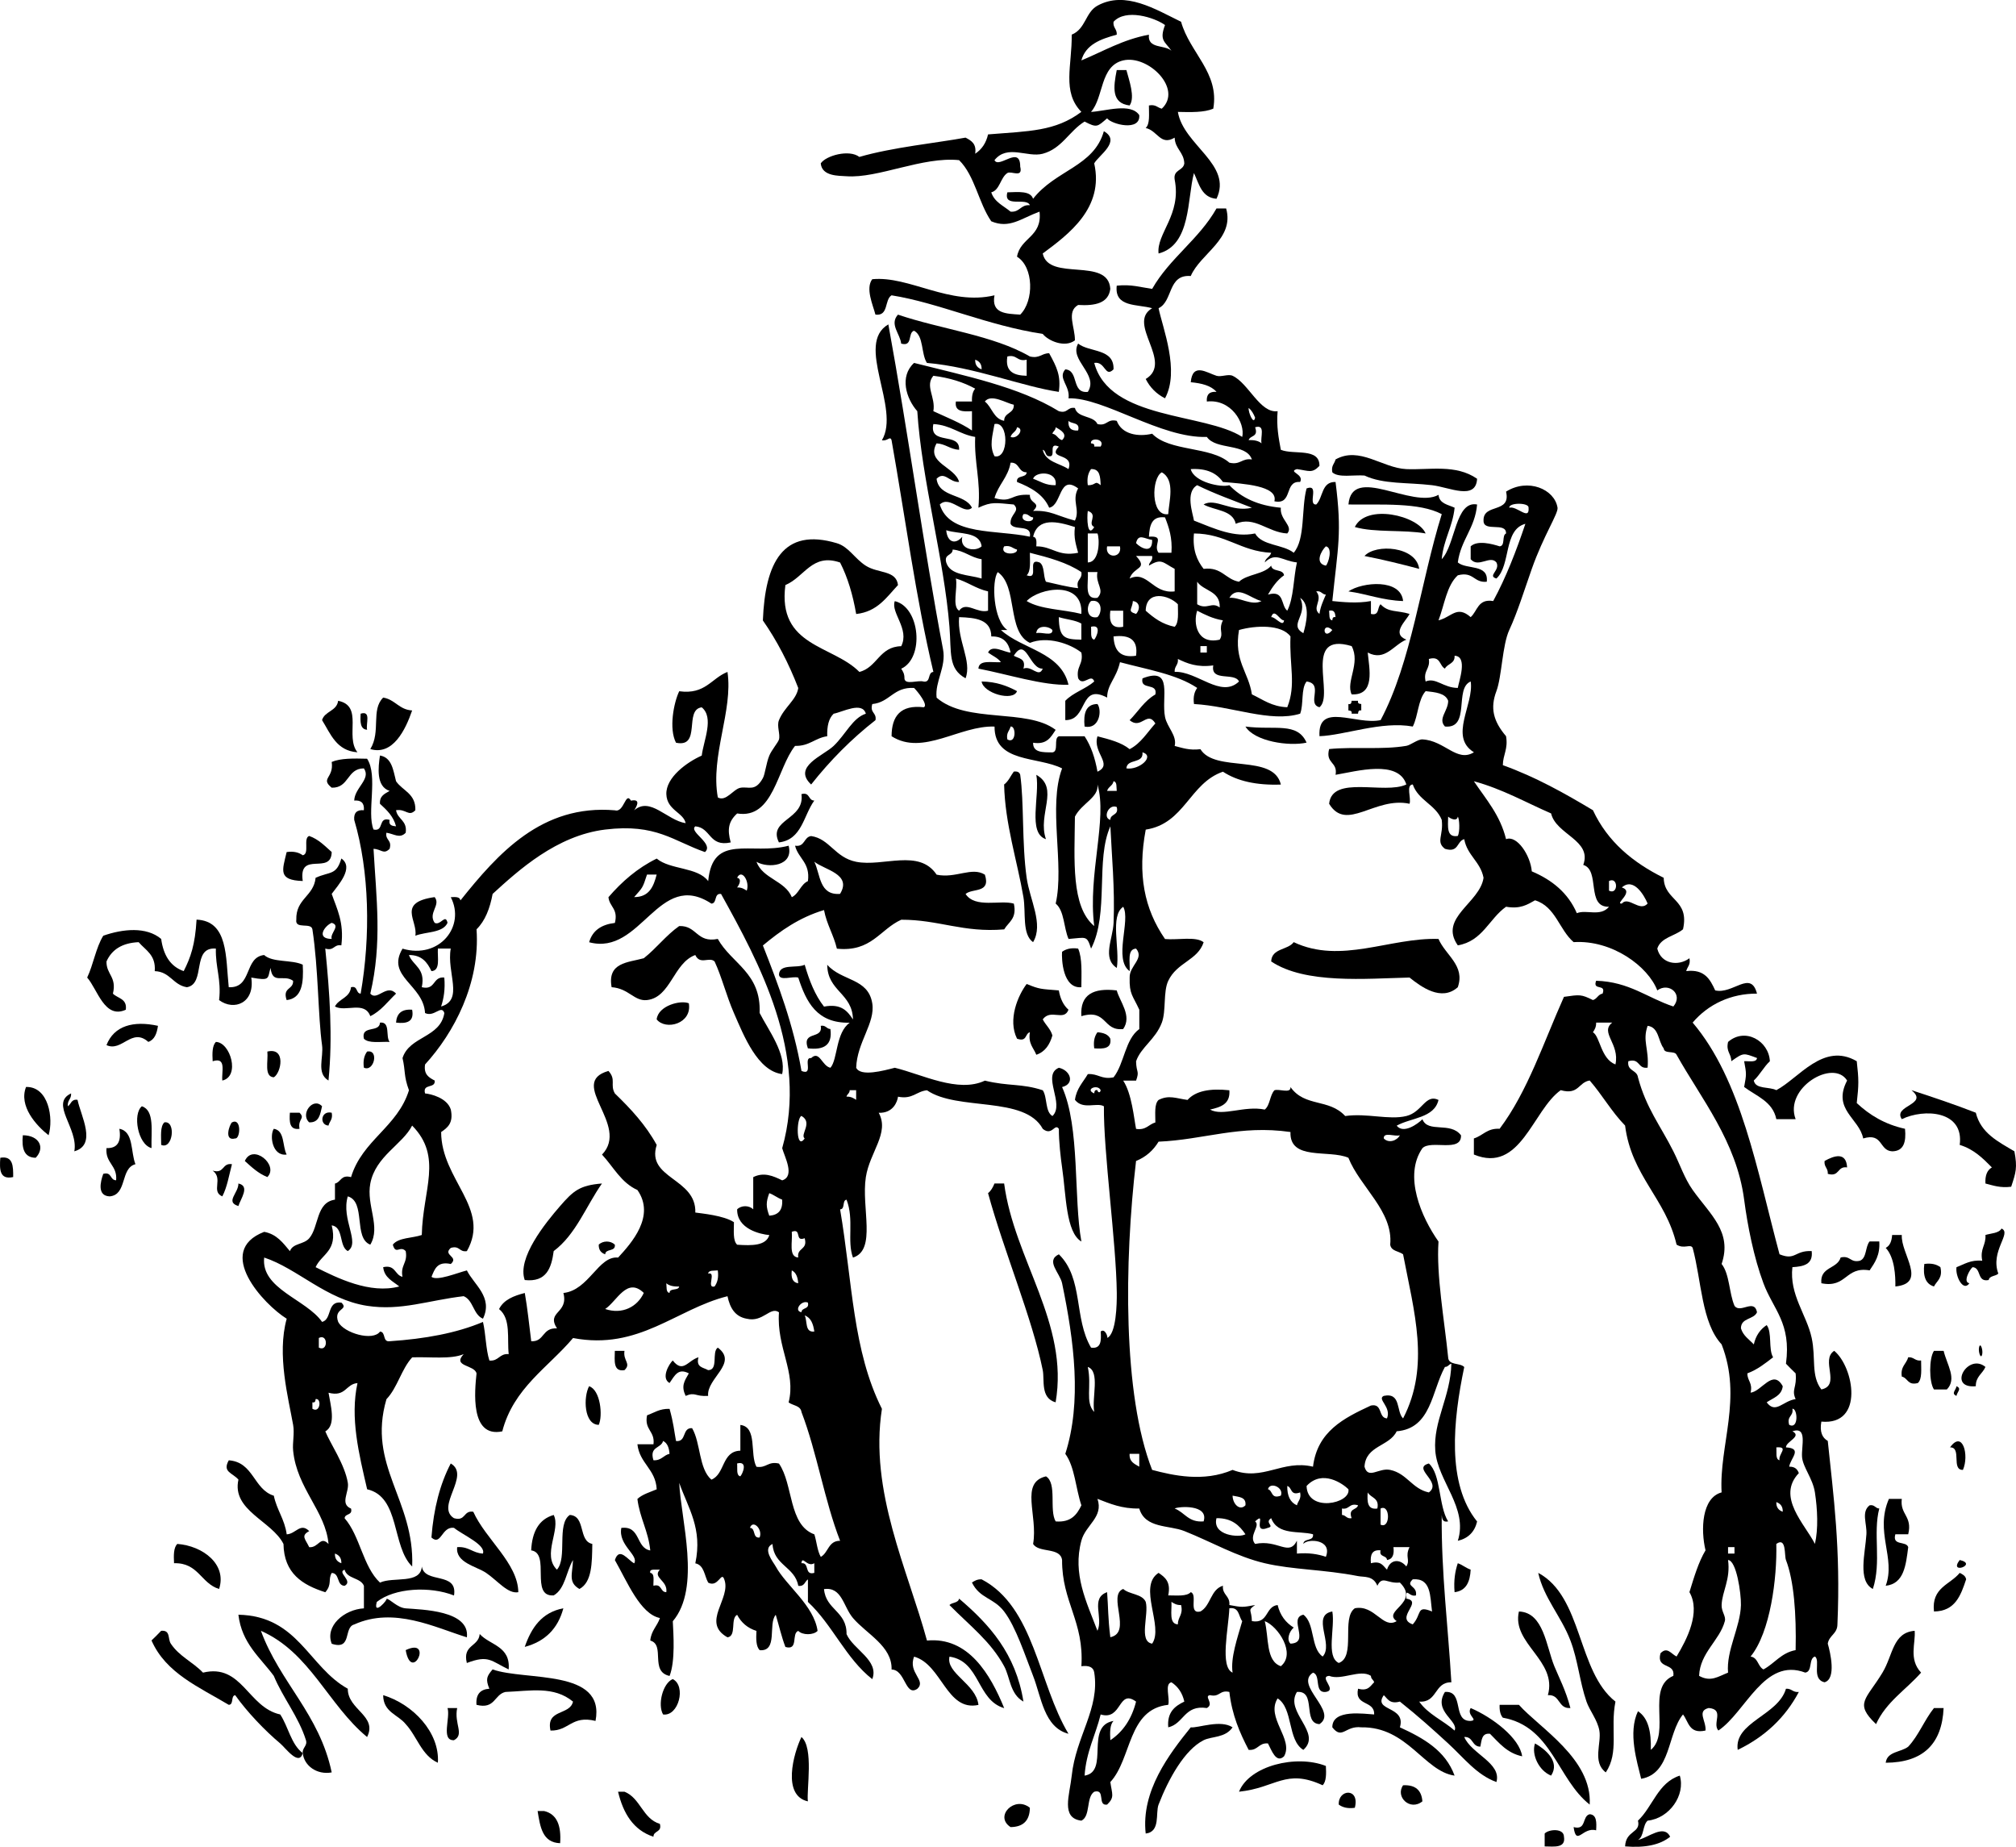 <?xml version="1.0" encoding="utf-8"?>
<!-- Generator: Adobe Illustrator 13.0.2, SVG Export Plug-In . SVG Version: 6.00 Build 14948)  -->
<!DOCTYPE svg PUBLIC "-//W3C//DTD SVG 1.1//EN" "http://www.w3.org/Graphics/SVG/1.1/DTD/svg11.dtd">
<svg version="1.1" id="hunting_on_the_elephant_xA0_Image_1_" xmlns:x="http://ns.adobe.com/Extensibility/1.0/" xmlns:i="http://ns.adobe.com/AdobeIllustrator/10.0/" xmlns:graph="http://ns.adobe.com/Graphs/1.0/"
	 xmlns="http://www.w3.org/2000/svg" xmlns:xlink="http://www.w3.org/1999/xlink" x="0px" y="0px" width="150.382px"
	 height="137.737px" viewBox="0 0 150.382 137.737" enable-background="new 0 0 150.382 137.737" xml:space="preserve">
<g>
	<path fill-rule="evenodd" clip-rule="evenodd" d="M83.303,5.226c0.24,0,0.48,0,0.72,0c0.192,0.733,0.672,2.033,0.24,2.64
		C82.887,7.703,83.05,6.495,83.303,5.226z"/>
	<path fill-rule="evenodd" clip-rule="evenodd" d="M91.463,15.546c0.638,2.271-1.908,3.347-2.64,5.04
		c-1.737-0.137-1.312,1.888-2.4,2.4c0.305,1.477,1.596,4.67,0.48,6.72c-0.638-0.323-1.117-0.803-1.44-1.44
		c2.109-1.264-1.463-4.135,0.48-5.28c-1.125-0.315-2.827-0.054-2.641-1.68c1.078-0.118,1.799,0.122,2.641,0.24
		c1.306-2.293,3.5-3.7,4.8-6C90.982,15.546,91.223,15.546,91.463,15.546z"/>
	<path fill-rule="evenodd" clip-rule="evenodd" d="M66.983,23.466c3.225,1.095,7.107,1.533,9.84,3.12
		c0.733,0.173,0.874-0.245,1.439-0.24c0.577,1.049,0.888,1.685,0.72,2.88c-2.668-0.386-6.296-1.853-9.839-2.16
		c-0.443-0.677-0.227-2.013-0.96-2.4c-0.49,0.151-0.067,1.213-0.96,0.96C67.149,24.896,66.329,24.19,66.983,23.466z M76.583,28.026
		c0-0.4,0-0.8,0-1.2c-0.734,0.174-0.706-0.414-1.44-0.24C74.957,27.732,75.645,28.005,76.583,28.026z M73.223,27.546
		c0.013-0.413-0.185-0.615-0.48-0.72C72.73,27.239,72.928,27.441,73.223,27.546z"/>
	<path fill-rule="evenodd" clip-rule="evenodd" d="M110.183,35.706c-0.089,1.643-2.057,0.635-3.359,0.48
		c-1.838-0.218-3.641-0.059-5.04-0.72c-0.815-0.065-1.946,0.186-2.4-0.24c-0.102-0.501,0.165-0.636,0.24-0.96
		c1.787-1.007,3.491,0.64,5.28,0.72C106.618,35.062,108.591,34.601,110.183,35.706z"/>
	<path fill-rule="evenodd" clip-rule="evenodd" d="M106.343,39.786c-1.623-0.296-3.792-0.048-5.28-0.48
		C101.919,37.538,105.78,38.447,106.343,39.786z"/>
	<path fill-rule="evenodd" clip-rule="evenodd" d="M105.863,42.426c-1.328-0.353-2.676-0.685-4.08-0.96
		C102.63,40.53,105.646,40.747,105.863,42.426z"/>
	<path fill-rule="evenodd" clip-rule="evenodd" d="M104.663,44.826c-1.55-0.051-2.675-0.525-4.08-0.72
		C101.633,43.398,104.496,43.14,104.663,44.826z"/>
	<path fill-rule="evenodd" clip-rule="evenodd" d="M73.223,50.826c1.104,0.016,1.911,0.329,2.641,0.72
		C75.58,52.339,73.347,51.707,73.223,50.826z"/>
	<path fill-rule="evenodd" clip-rule="evenodd" d="M28.583,52.026c0.895,0.145,1.177,0.903,2.16,0.96
		c-0.495,1.444-1.44,3.383-3.12,2.88C28.43,54.554,27.652,52.947,28.583,52.026z"/>
	<path fill-rule="evenodd" clip-rule="evenodd" d="M25.223,52.266c1.915,0.379,0.493,2.644,1.44,3.84
		c-1.568-0.112-1.997-1.363-2.64-2.4C24.225,53.028,25.122,53.045,25.223,52.266z"/>
	<path fill-rule="evenodd" clip-rule="evenodd" d="M100.823,52.266c0.159,0,0.319,0,0.479,0c-0.044,0.204,0.094,0.227,0.24,0.24
		c0,0.16,0,0.32,0,0.48c-0.204-0.044-0.227,0.094-0.24,0.24c-0.16,0-0.32,0-0.479,0c0.044-0.204-0.094-0.227-0.24-0.24
		c0-0.16,0-0.32,0-0.48C100.787,52.55,100.81,52.413,100.823,52.266z"/>
	<path fill-rule="evenodd" clip-rule="evenodd" d="M81.863,52.506c0.365,0.486,0.138,1.915-0.96,1.68
		C80.809,53.212,80.99,52.514,81.863,52.506z"/>
	<path fill-rule="evenodd" clip-rule="evenodd" d="M26.903,53.226c0.807-0.247,0.374,0.747,0.48,1.2
		C26.858,54.391,26.868,53.821,26.903,53.226z"/>
	<path fill-rule="evenodd" clip-rule="evenodd" d="M92.903,54.186c2.196,0.285,3.864-0.363,4.56,1.2
		C96.157,55.676,93.589,55.301,92.903,54.186z"/>
	<path fill-rule="evenodd" clip-rule="evenodd" d="M28.343,56.346c0.891,0.149,0.987,1.093,1.2,1.92
		c0.486,0.713,1.482,0.917,1.44,2.16c-0.502,0.523-0.685-0.12-1.44,0c0.108,0.691,0.849,0.75,0.72,1.68
		c-0.448,0.47-0.879,0.074-1.44,0c-0.098,0.578,0.438,0.522,0.24,1.2c-0.457,0.45-0.603,0.026-1.2,0
		c0.209,3.725,0.653,7.011-0.24,10.8c0.504,0.59,1.229-0.775,1.92,0c-0.619,0.581-1.111,1.289-1.92,1.68
		c-0.433-1.165-1.841-0.284-2.64-0.72c0.291-0.589,1.118-0.642,1.2-1.439c0.532-0.133,0.341,0.458,0.72,0.479
		c0.747-4.277,0.656-9.131-0.48-12.96c-0.043-0.523,0.196-0.764,0.72-0.72c0.043-0.524-0.197-0.764-0.72-0.72
		c0.028-0.963,1.278-1.607,0.72-2.4c-1.277,0.002-1.086,1.474-2.4,1.44c-0.875-0.709,0.176-0.705,0-1.92
		c0.673-0.287,1.656-0.264,2.64-0.24c0.837,1.272-0.04,4.008,0.48,5.28c0.82,0.18,0.305-0.975,1.2-0.72
		c-0.088,0.408,0.187,0.453,0.48,0.48c-0.2-0.76-0.7-1.22-1.2-1.68c-0.041-0.601,0.369-0.751,0.72-0.96
		C28.04,58.656,28.214,57.224,28.343,56.346z"/>
	<path fill-rule="evenodd" clip-rule="evenodd" d="M75.623,57.546c0.279-0.039,0.427,0.053,0.479,0.24
		c0.293,2.021,0.118,5.11,0.48,7.68c0.232,1.649,1.282,3.465,0.479,4.8c-0.84-0.586-0.522-2.202-0.72-3.36
		c-0.462-2.706-1.374-5.457-1.44-8.4C75.227,58.271,75.383,57.866,75.623,57.546z"/>
	<path fill-rule="evenodd" clip-rule="evenodd" d="M77.303,57.786c1.761,1.001,0.061,2.954,0.72,4.8
		C76.629,62.14,77.587,59.342,77.303,57.786z"/>
	<path fill-rule="evenodd" clip-rule="evenodd" d="M59.783,59.226c0.655-0.175,0.483,0.477,0.96,0.48
		c-0.81,1.109-0.918,2.921-2.64,3.12C57.246,61.104,60.057,61.147,59.783,59.226z"/>
	<path fill-rule="evenodd" clip-rule="evenodd" d="M23.063,62.346c0.71,0.25,1.17,0.75,1.68,1.2c-0.031,1.764-2.494-0.148-2.16,2.16
		c-1.862-0.063-1.527-0.783-1.2-2.16c0.557-0.076,0.921,0.039,1.2,0.24C23.122,63.685,22.589,62.513,23.063,62.346z"/>
	<path fill-rule="evenodd" clip-rule="evenodd" d="M25.463,64.026c0.974,0.674-0.234,1.985-0.72,2.64
		c0.39,1.13,0.931,2.109,0.72,3.84c-0.578-0.099-0.521,0.438-1.2,0.239c0.328,3.287,0.567,6.564,0.24,9.841
		c-0.922-0.547-0.35-1.713-0.48-2.641c-0.305-2.177-0.264-5.653-0.72-8.64c-0.1-0.54-1.316,0.036-1.2-0.72
		c-0.043-1.563,1.304-1.737,1.44-3.12C24.624,64.98,25.092,65.297,25.463,64.026z M24.743,70.026c-0.143-0.427,0.704-0.996,0-1.2
		C24.222,69.038,23.533,70.016,24.743,70.026z"/>
	<path fill-rule="evenodd" clip-rule="evenodd" d="M30.983,69.786c0.198-1.121-1.403-2.483,1.44-2.879
		c0.479,0.598-0.513,1.177,0,1.919c0.447,0.229,0.802-0.719,0.96,0C33.031,69.594,31.79,69.473,30.983,69.786z"/>
	<path fill-rule="evenodd" clip-rule="evenodd" d="M14.663,68.586c2.372,0.107,2.164,2.796,2.4,5.04
		c1.772,0.092,1.125-2.235,2.64-2.4c0.624,0.576,2.065,0.335,2.88,0.72c0.074,1.354-0.048,2.513-1.2,2.641
		c-0.332-0.972,0.521-0.76,0.48-1.44c-0.72-0.514-1.541,0.318-1.68-0.96c-0.246,0.791,0.016,0.981-1.44,0.72
		c0.29,1.884-1.275,2.519-2.4,1.681c0.179-1.539-0.28-2.44-0.24-3.841c-1.833-0.153-0.725,2.636-2.16,2.881
		c-1.039-0.162-1.242-1.158-2.4-1.2c0.094-1.214-0.684-1.556-1.2-2.16c-1.228,0.052-2.006,0.554-2.4,1.439
		c-0.017,0.978,0.783,1.138,0.48,2.4c0.358,0.361,1.076,0.364,0.96,1.2c-1.586,0.722-2.108-1.524-2.88-2.4
		c0.464-0.976,0.649-2.23,1.2-3.12c1.45-0.509,3.214-0.695,4.32,0.24c0.165,1.195,0.671,2.049,1.68,2.4
		C14.22,71.406,14.553,70.477,14.663,68.586z"/>
	<path fill-rule="evenodd" clip-rule="evenodd" d="M58.343,80.106c-1.825-0.229-2.853-2.85-3.6-4.56
		c-0.561-1.284-0.911-2.714-1.44-3.841c-0.404-0.375-1.079,0.289-1.44-0.479c-1.631,0.593-1.828,3.161-3.6,3.36
		c-0.954,0.106-1.356-0.871-2.64-0.96c-0.332-1.852,1.208-1.832,2.4-2.16c0.939-0.74,1.655-1.705,2.64-2.4
		c1.332-0.052,1.283,1.277,2.88,0.96c1.031,1.85,3.241,2.519,3.12,5.521C57.324,76.84,58.679,78.602,58.343,80.106z"/>
	<path fill-rule="evenodd" clip-rule="evenodd" d="M108.743,73.626c-1.225,1.097-2.747-0.04-3.601-0.721
		c-3.249,0.077-7.775,0.502-10.319-1.2c0.039-1,1.242-0.837,1.68-1.439c3.526,1.668,7.17-0.356,10.8-0.24
		C107.83,71.248,109.31,72.01,108.743,73.626z"/>
	<path fill-rule="evenodd" clip-rule="evenodd" d="M80.423,70.746c0.319,0.721,0.244,1.837,0.24,2.881
		c-1.394,0.12-1.48-2.1-1.44-2.641C79.501,70.785,79.866,70.669,80.423,70.746z"/>
	<path fill-rule="evenodd" clip-rule="evenodd" d="M76.583,73.386c0.995,0.405,1.028,0.365,2.399,0.479
		c0.107,0.613,0.337,1.104,0.721,1.44c-0.34,0.894-1.318-0.096-1.92,0.72c0.216,0.425,0.579,0.701,0.72,1.2
		c-0.197,0.684-0.542,1.219-1.2,1.44c-0.201-0.52-0.621-0.819-0.479-1.681c-0.377,0.104-0.205,0.755-0.96,0.48
		C75.157,76.043,75.938,74.236,76.583,73.386z"/>
	<path fill-rule="evenodd" clip-rule="evenodd" d="M83.303,73.866c0.223,0.838,1.164,1.899,0.48,2.88
		c-1.532,0.172-1.188-1.531-3.12-0.96C80.554,74.157,81.577,73.661,83.303,73.866z"/>
	<path fill-rule="evenodd" clip-rule="evenodd" d="M51.383,74.826c0.26,1.521-1.722,2.048-2.4,1.2
		C49.093,75.006,50.759,74.566,51.383,74.826z"/>
	<path fill-rule="evenodd" clip-rule="evenodd" d="M30.743,75.306c0.168,0.888-0.379,1.061-1.2,0.96
		C29.588,75.591,29.96,75.244,30.743,75.306z"/>
	<path fill-rule="evenodd" clip-rule="evenodd" d="M11.783,76.506c-0.08,0.56-0.246,1.034-0.72,1.199
		c-1.234-1.099-1.963,0.773-3.12,0.24C8.508,76.494,9.952,76.107,11.783,76.506z"/>
	<path fill-rule="evenodd" clip-rule="evenodd" d="M28.343,76.266c0.808-0.087,0.4,1.04,0.72,1.439
		c-0.691-0.028-1.571,0.132-1.92-0.239C26.912,76.435,28.322,77.045,28.343,76.266z"/>
	<path fill-rule="evenodd" clip-rule="evenodd" d="M61.223,76.506c0.388-0.068,0.414,0.227,0.72,0.239
		c0.168,1.209-0.498,1.583-1.68,1.44C59.78,76.823,61.41,77.573,61.223,76.506z"/>
	<path fill-rule="evenodd" clip-rule="evenodd" d="M81.863,76.986c0.446,0.033,0.802,0.158,0.96,0.48
		c0.109,0.75-0.513,0.767-1.2,0.72C81.546,77.629,81.661,77.264,81.863,76.986z"/>
	<path fill-rule="evenodd" clip-rule="evenodd" d="M132.022,79.146c-0.455,0.425-0.744,1.016-1.199,1.44
		c0.127,0.672,1.156,0.443,1.68,0.72c1.685-0.887,3.507-3.612,6-2.16c0.156,1.389,0.156,1.731,0,3.12c0.95,0.89,2.09,1.59,3.6,1.92
		c0.095,0.975-0.088,1.672-0.96,1.68c-0.987-0.052-0.669-1.41-2.16-0.96c-0.288-1.504-2.329-2.153-1.199-4.319
		c-1.023-1.647-4.723,0.55-3.84,2.88c-0.48,0-0.961,0-1.44,0c-0.272-1.328-1.489-1.711-2.4-2.4c0.176-0.955,0.176-0.965,0-1.92
		c0.38-0.02,0.916,0.115,0.96-0.24c-1.018-0.374-0.984-0.424-1.92,0.24c0.006-0.565-0.413-0.707-0.239-1.44
		C130.175,76.599,131.949,77.632,132.022,79.146z"/>
	<path fill-rule="evenodd" clip-rule="evenodd" d="M16.103,77.706c1.091,0.029,1.826,2.581,0.48,2.881
		c-0.07-0.65,0.337-1.778-0.72-1.44C15.831,78.554,15.827,77.99,16.103,77.706z"/>
	<path fill-rule="evenodd" clip-rule="evenodd" d="M19.943,78.426c1.409-0.337,1.034,1.595,0.48,1.92
		C19.676,80.292,20.018,79.152,19.943,78.426z"/>
	<path fill-rule="evenodd" clip-rule="evenodd" d="M27.383,78.426c0.914-0.18,0.519,1.554-0.24,1.2
		C27.066,79.07,27.182,78.705,27.383,78.426z"/>
	<path fill-rule="evenodd" clip-rule="evenodd" d="M1.943,81.066c1.69-0.043,2.06,2.355,1.68,3.601
		C2.7,83.942,1.383,82.491,1.943,81.066z"/>
	<path fill-rule="evenodd" clip-rule="evenodd" d="M142.583,81.306c1.63,0.53,3.245,1.074,4.8,1.68
		c0.382,1.538,1.68,2.161,2.88,2.88c0.232,1.229,0.11,1.583-0.24,2.641c-0.824,0.104-1.345-0.095-1.92-0.24
		c-0.036-0.596,0.124-0.996,0.48-1.2c-0.675-0.686-1.356-1.363-2.4-1.68c0.34-2.569-2.666-2.721-4.319-1.92
		C141.16,82.442,143.936,82.39,142.583,81.306z"/>
	<path fill-rule="evenodd" clip-rule="evenodd" d="M5.063,82.506c0.244-0.156,0.248-0.552,0.72-0.48
		c0.249,1.209,1.471,3.354-0.24,3.84c0.326-1.711-1.853-3.567-0.24-4.319C5.333,81.976,5.009,82.052,5.063,82.506z"/>
	<path fill-rule="evenodd" clip-rule="evenodd" d="M24.023,82.506c-0.136,0.584-0.206,1.234-0.96,1.199
		C22.372,83.073,23.363,81.79,24.023,82.506z"/>
	<path fill-rule="evenodd" clip-rule="evenodd" d="M10.583,82.506c0.965,0.314,0.683,1.876,0.72,3.12
		C10.267,85.35,9.886,83.069,10.583,82.506z"/>
	<path fill-rule="evenodd" clip-rule="evenodd" d="M21.623,82.986c0.24,0,0.48,0,0.72,0c0.451,0.458-0.142,0.435,0,1.2
		C21.593,84.295,21.576,83.673,21.623,82.986z"/>
	<path fill-rule="evenodd" clip-rule="evenodd" d="M24.743,82.986c0.102,0.502-0.164,0.636-0.24,0.96
		C23.807,83.903,23.924,82.805,24.743,82.986z"/>
	<path fill-rule="evenodd" clip-rule="evenodd" d="M12.263,83.706c0.882-0.146,0.643,2.062-0.24,1.681
		C12.025,84.749,11.932,84.015,12.263,83.706z"/>
	<path fill-rule="evenodd" clip-rule="evenodd" d="M17.303,83.706c0.725-0.369,0.631,1.242,0.24,1.2
		C16.678,85.136,17.118,83.87,17.303,83.706z"/>
	<path fill-rule="evenodd" clip-rule="evenodd" d="M8.903,84.186c1.082,0.198,0.833,1.727,1.2,2.64c-1.144,0.297-0.6,2.28-1.92,2.4
		c-0.941-0.034-0.701-1.076-0.48-1.68c0.655-0.175,0.483,0.477,0.96,0.479c0.099-1.139-0.819-1.261-0.72-2.399
		C8.771,85.654,9.059,85.142,8.903,84.186z"/>
	<path fill-rule="evenodd" clip-rule="evenodd" d="M20.423,84.186c0.835,0.125,0.628,1.292,0.96,1.92
		C20.309,86.254,20.094,84.69,20.423,84.186z"/>
	<path fill-rule="evenodd" clip-rule="evenodd" d="M1.703,84.667c1.232,0.009,1.679,0.931,0.96,1.68
		C1.791,86.338,1.608,85.64,1.703,84.667z"/>
	<path fill-rule="evenodd" clip-rule="evenodd" d="M19.943,87.786c-0.686-0.273-1.175-0.745-1.68-1.199
		C18.851,85.249,20.83,86.903,19.943,87.786z"/>
	<path fill-rule="evenodd" clip-rule="evenodd" d="M137.783,87.066c-0.756-0.116-0.544,0.736-1.44,0.48
		c0.03-0.431-0.294-0.507-0.24-0.96C136.821,86.181,137.72,85.889,137.783,87.066z"/>
	<path fill-rule="evenodd" clip-rule="evenodd" d="M0.023,86.346c0.96-0.16,0.965,0.635,0.96,1.439
		C-0.037,88.006-0.042,87.21,0.023,86.346z"/>
	<path fill-rule="evenodd" clip-rule="evenodd" d="M17.303,86.826c-0.219,0.821-0.36,1.72-0.72,2.4
		c-0.868-0.365,0.1-1.323-0.72-1.92C16.759,87.563,16.547,86.71,17.303,86.826z"/>
	<path fill-rule="evenodd" clip-rule="evenodd" d="M17.783,88.266c0.899,0.188,0.154,1.161,0,1.68
		C16.771,89.646,17.806,88.962,17.783,88.266z"/>
	<path fill-rule="evenodd" clip-rule="evenodd" d="M44.903,88.266c-1.188,1.692-1.95,3.81-3.6,5.04
		c-0.169,1.271-0.543,2.337-2.16,2.16c-0.585-1.629,1.528-4.243,2.64-5.521C42.758,88.825,43.231,88.398,44.903,88.266z"/>
	<path fill-rule="evenodd" clip-rule="evenodd" d="M74.903,88.266c0.758,5.694,4.855,10.434,3.84,16.32
		c-1.149-0.32-0.812-1.659-0.96-2.4c-0.771-3.839-2.903-8.879-4.08-13.2c0.224-0.176,0.363-0.437,0.48-0.72
		C74.423,88.266,74.663,88.266,74.903,88.266z"/>
	<path fill-rule="evenodd" clip-rule="evenodd" d="M149.303,91.626c0.792,0.336-0.865,1.667-0.24,3.359
		c-0.193,0.207-0.657,0.143-0.72,0.48c-0.9,0.181-0.523-0.917-1.2-0.96c-0.201,0.152-0.751,1.122-0.239,1.199
		c-0.453,0.668-1.062-0.518-0.96-1.199c0.586-0.214,1.04-0.56,1.92-0.48c-0.185-0.904,0.292-1.147,0.239-1.92
		C148.53,91.973,149.1,91.983,149.303,91.626z"/>
	<path fill-rule="evenodd" clip-rule="evenodd" d="M141.143,92.106c0.24,0,0.48,0,0.721,0c-0.089,1.408,1.939,3.598-0.48,3.84
		c0.011-0.786-0.046-2.152-0.72-2.88C140.985,92.908,141.11,92.553,141.143,92.106z"/>
	<path fill-rule="evenodd" clip-rule="evenodd" d="M45.863,92.826c0.074,0.554-0.693,0.267-0.72,0.721
		c-0.295-0.105-0.493-0.308-0.48-0.721C44.978,92.518,45.547,92.518,45.863,92.826z"/>
	<path fill-rule="evenodd" clip-rule="evenodd" d="M139.463,92.586c0.24,0,0.48,0,0.72,0c0.07,1.029-0.334,1.586-0.72,2.159
		c-1.833-0.312-1.696,1.344-3.6,0.96c-0.123-1.242,1.187-1.053,1.439-1.92c0.734-0.174,0.706,0.414,1.44,0.24
		C139.26,93.823,139.13,92.973,139.463,92.586z"/>
	<path fill-rule="evenodd" clip-rule="evenodd" d="M143.543,94.266c0.557-0.076,0.921,0.038,1.2,0.24
		c0.189,0.83-0.267,1.013-0.48,1.439C143.645,95.764,143.429,95.18,143.543,94.266z"/>
	<path fill-rule="evenodd" clip-rule="evenodd" d="M147.623,100.506c0.091-0.457,0.306,0.153,0.24,0.479
		C147.771,101.443,147.558,100.833,147.623,100.506z"/>
	<path fill-rule="evenodd" clip-rule="evenodd" d="M53.543,100.506c1.559,1.161-0.852,2.287-0.72,3.6
		c-0.995,0.065-0.935-0.315-1.68,0c-0.341-0.737-0.108-1.079,0.24-1.68c-0.795-0.413-1.041,0.145-1.44,0.72
		c-0.661-0.371-0.023-1.44,0.24-1.68c0.771,0.977,1.114,0.007,1.92-0.24c-0.209,0.77,0.369,0.751,0.72,0.96
		C53.619,102.181,53.066,100.83,53.543,100.506z"/>
	<path fill-rule="evenodd" clip-rule="evenodd" d="M45.863,100.746c0.24,0,0.48,0,0.72,0c-0.12,0.756,0.523,0.938,0,1.44
		C45.723,102.326,45.853,101.476,45.863,100.746z"/>
	<path fill-rule="evenodd" clip-rule="evenodd" d="M144.263,100.746c0.24,0,0.48,0,0.72,0c0.254,1.055,1.015,2.088,0.24,2.881
		c-0.319,0-0.64,0-0.96,0C143.888,103.076,143.888,101.296,144.263,100.746z"/>
	<path fill-rule="evenodd" clip-rule="evenodd" d="M142.343,101.226c0.431-0.03,0.506,0.294,0.96,0.24
		c-0.002,0.638,0.091,1.37-0.24,1.68c-0.766,0.206-0.742-0.378-1.199-0.479C141.748,101.911,142.205,101.728,142.343,101.226z"/>
	<path fill-rule="evenodd" clip-rule="evenodd" d="M148.103,101.946c-0.213,0.507-0.73,0.71-0.72,1.44
		C145.224,103.581,146.791,100.865,148.103,101.946z"/>
	<path fill-rule="evenodd" clip-rule="evenodd" d="M43.943,103.386c0.851,0.277,1.033,2.203,0.72,2.88
		C43.55,106.25,43.508,104.184,43.943,103.386z"/>
	<path fill-rule="evenodd" clip-rule="evenodd" d="M145.943,103.386c0.427,0.176,0.034,0.437,0,0.72
		C145.516,103.93,145.908,103.669,145.943,103.386z"/>
	<path fill-rule="evenodd" clip-rule="evenodd" d="M146.423,109.626c-0.899,0.019-0.061-1.699-0.96-1.681
		C146.407,106.621,146.901,108.547,146.423,109.626z"/>
	<path fill-rule="evenodd" clip-rule="evenodd" d="M33.623,109.146c1.516,0.888-1.17,3.208,0.24,4.08
		c0.896,0.257,0.684-0.596,1.44-0.48c0.923,2.055,3.333,3.844,3.36,6c-0.776,0.148-1.533-0.849-2.4-1.439
		c-0.714-0.487-2.301-0.759-2.16-1.92c0.864-0.064,1.157,0.443,1.92,0.479c0.242-0.65-1.493-1.381-2.16-1.92
		c-0.928-0.124-0.947,1.383-1.68,0.721C32.346,112.508,32.827,110.67,33.623,109.146z"/>
	<path fill-rule="evenodd" clip-rule="evenodd" d="M140.903,111.786c0.319,0,0.64,0,0.96,0c-0.15,1.189,0.809,1.271,0.479,2.641
		c-0.32,0-0.64,0-0.96,0c-0.253,0.893,0.81,0.471,0.96,0.96c-0.174,1.346-0.309,2.73-1.68,2.88
		C141.436,116.189,139.826,114.264,140.903,111.786z"/>
	<path fill-rule="evenodd" clip-rule="evenodd" d="M139.463,112.266c0.388-0.067,0.413,0.227,0.72,0.24
		c-0.485,1.85,0.178,3.999-0.479,6c-1.151-0.607-0.565-2.663-0.48-4.08C139.271,113.627,138.821,112.759,139.463,112.266z"/>
	<path fill-rule="evenodd" clip-rule="evenodd" d="M42.743,116.346c-0.509,0.851-0.577,2.144-1.44,2.64
		c-1.804,0.124-0.206-3.154-1.68-3.359c0.067-1.373,0.561-2.319,1.68-2.641c0.554,1.102-0.901,2.961,0.24,4.08
		c0.797-0.883-0.04-3.399,0.96-4.08c1.211,0.069,0.613,1.947,1.68,2.16c-0.021,1.42-0.021,2.859-0.96,3.36
		C42.358,118.007,42.707,117.386,42.743,116.346z"/>
	<path fill-rule="evenodd" clip-rule="evenodd" d="M13.223,115.146c1.895,0.139,3.724,1.512,3.12,3.36
		c-1.353-0.407-1.543-1.977-3.36-1.92C12.951,115.995,12.947,115.43,13.223,115.146z"/>
	<path fill-rule="evenodd" clip-rule="evenodd" d="M146.183,116.346C147.588,116.666,145.313,117.48,146.183,116.346
		L146.183,116.346z"/>
	<path fill-rule="evenodd" clip-rule="evenodd" d="M108.743,116.586c0.354,0.124,0.604,0.354,0.96,0.479
		c-0.046,0.915-0.341,1.579-1.2,1.68C108.429,117.872,108.541,117.184,108.743,116.586z"/>
	<path fill-rule="evenodd" clip-rule="evenodd" d="M114.743,117.306c3.333,1.786,2.894,7.346,5.76,9.6
		c-0.401,2.033,0.294,3.771-0.72,5.28c-1.022-0.77-0.312-2.175-0.48-3.12c-0.145-0.806-0.728-1.484-0.96-2.16
		c-0.516-1.5-0.634-3.076-1.2-4.56C116.457,120.547,115.156,119.174,114.743,117.306z"/>
	<path fill-rule="evenodd" clip-rule="evenodd" d="M146.183,117.306c0.214,0.106,0.43,0.211,0.48,0.479
		c-0.4,1.2-0.817,2.383-2.4,2.4C144.064,118.388,145.469,118.192,146.183,117.306z"/>
	<path fill-rule="evenodd" clip-rule="evenodd" d="M79.703,129.306c-1.829-0.469-2.022-2.743-2.641-4.32
		c-0.591-1.51-1.288-3.66-2.16-4.8c-0.794-1.039-1.81-0.955-2.4-2.16c0.193-0.127,0.39-0.25,0.72-0.24
		C77.164,119.845,77.451,125.558,79.703,129.306z"/>
	<path fill-rule="evenodd" clip-rule="evenodd" d="M76.343,126.906c-1.012-0.564-0.991-1.814-1.44-2.64
		c-1.008-1.853-2.525-2.988-4.08-4.561c0.194-0.206,0.658-0.142,0.72-0.479C73.789,121.14,75.77,123.32,76.343,126.906z"/>
	<path fill-rule="evenodd" clip-rule="evenodd" d="M42.023,119.946c-0.403,1.518-1.363,2.478-2.88,2.88
		C39.637,121.4,40.409,120.252,42.023,119.946z"/>
	<path fill-rule="evenodd" clip-rule="evenodd" d="M113.303,120.186c1.846,0.062,2.035,2.598,2.641,4.08
		c0.339,0.832,0.861,1.805,1.199,3.12c-0.945,0.066-0.733-1.026-1.68-0.96C116.194,123.834,112.742,122.589,113.303,120.186z"/>
	<path fill-rule="evenodd" clip-rule="evenodd" d="M17.783,120.426c4.466,0.094,5.227,3.893,8.16,5.52
		c-0.009,1.581,2.238,2.013,1.44,3.601c-2.897-2.384-4.253-6.307-7.92-7.92c1.417,3.862,4.363,6.196,5.28,10.56
		c-1.103,0.201-2.06-0.495-2.16-1.44c-0.043-0.405,0.369-0.545,0.24-0.96c-0.543-1.746-1.715-3.15-2.4-4.8
		C19.403,123.606,18.039,122.57,17.783,120.426z"/>
	<path fill-rule="evenodd" clip-rule="evenodd" d="M22.583,130.746c-0.274,1.022-1.292-0.395-1.68-0.72
		c-1.138-0.952-2.469-2.345-3.36-3.6c-0.346,0.054-0.084,0.716-0.48,0.72c-2.2-1.32-4.689-2.352-5.76-4.8
		c0.246-0.234,0.486-0.475,0.72-0.72c0.717-0.066,0.476,0.594,0.72,0.96c0.638,0.955,1.621,1.348,2.4,2.159
		c2.909-0.704,3.343,2.592,5.76,3.12C21.509,128.78,21.712,130.097,22.583,130.746z"/>
	<path fill-rule="evenodd" clip-rule="evenodd" d="M142.823,121.626c0.084,0.927-0.463,2.11,0.479,3.119
		c-1.123,1.277-2.615,2.186-3.359,3.841c-1.653-1.568-0.732-1.832,0.479-3.841C141.214,123.436,141.181,121.757,142.823,121.626z"/>
	<path fill-rule="evenodd" clip-rule="evenodd" d="M35.783,121.866c0.764,0.837,2.309,0.892,2.16,2.641
		c-1.321-0.631-1.485-1.104-3.12-0.48C34.487,122.65,35.704,122.827,35.783,121.866z"/>
	<path fill-rule="evenodd" clip-rule="evenodd" d="M30.263,123.066C32.362,122.069,30.705,125.579,30.263,123.066L30.263,123.066z"
		/>
	<path fill-rule="evenodd" clip-rule="evenodd" d="M36.743,124.506c2.473,0.875,8.433-0.071,7.68,3.84
		c-1.794-0.435-1.966,0.754-3.36,0.72c-0.35-1.63,1.449-1.111,1.68-2.16c-1.444-1.185-3.194-0.788-5.04-0.72
		c-0.848,0.192-0.762,1.318-2.16,0.96c-0.062-0.782,0.285-1.155,0.96-1.2C36.202,125.215,36.319,125.013,36.743,124.506z"/>
	<path fill-rule="evenodd" clip-rule="evenodd" d="M50.183,125.226c1.021,0.512,0.441,2.797-0.72,2.64
		C49.038,127.144,49.434,125.536,50.183,125.226z"/>
	<path fill-rule="evenodd" clip-rule="evenodd" d="M133.223,125.946c0.431-0.03,0.507,0.294,0.96,0.24
		c-1.024,1.936-2.562,3.357-4.56,4.32C129.338,128.431,132.643,127.948,133.223,125.946z"/>
	<path fill-rule="evenodd" clip-rule="evenodd" d="M28.583,126.426c2.224,0.674,4.231,2.784,4.08,5.04
		c-1.219-0.541-1.553-1.968-2.4-2.88C29.695,127.874,28.586,127.703,28.583,126.426z"/>
	<path fill-rule="evenodd" clip-rule="evenodd" d="M111.863,127.146c0.479,0,0.96,0,1.439,0c1.519,1.714,5.479,4.035,5.28,7.44
		c-2.423-1.898-2.813-5.827-6.48-6.48C111.916,127.892,111.845,127.564,111.863,127.146z"/>
	<path fill-rule="evenodd" clip-rule="evenodd" d="M33.383,127.386c0.24,0,0.48,0,0.72,0c-0.247,1.17,0.57,1.977-0.24,2.399
		C32.869,129.82,33.613,128.116,33.383,127.386z"/>
	<path fill-rule="evenodd" clip-rule="evenodd" d="M144.982,127.386c-0.12,2.68-1.532,4.066-4.319,4.08
		c0.104-0.855,1.145-0.775,1.68-1.2c0.774-0.826,1.208-1.992,1.92-2.88C144.503,127.386,144.743,127.386,144.982,127.386z"/>
	<path fill-rule="evenodd" clip-rule="evenodd" d="M91.943,128.826c-0.564,0.807-1.547,0.653-2.16,0.96
		c-1.413,0.708-2.617,2.876-3.36,4.801c-0.244,0.633,0.161,2.033-0.96,2.159c-0.355-3.171,1.747-5.92,3.36-7.92
		C89.354,128.892,91.045,128.221,91.943,128.826z"/>
	<path fill-rule="evenodd" clip-rule="evenodd" d="M59.783,129.546c0.936,0.786,0.37,3.94,0.48,4.8
		C58.319,133.918,59.191,130.768,59.783,129.546z"/>
	<path fill-rule="evenodd" clip-rule="evenodd" d="M114.503,130.026c0.725,0.404,1.902,1.335,1.2,2.4
		C114.803,132.07,114.217,130.862,114.503,130.026z"/>
	<path fill-rule="evenodd" clip-rule="evenodd" d="M98.903,131.706c0.031,0.592,0.036,1.157-0.24,1.44
		c-2.769-1.278-3.47,0.194-6.24,0.48C93.196,131.688,96.691,130.833,98.903,131.706z"/>
	<path fill-rule="evenodd" clip-rule="evenodd" d="M104.663,133.146c0.927-0.047,1.379,0.381,1.439,1.2
		C105.178,135.092,104.061,134.001,104.663,133.146z"/>
	<path fill-rule="evenodd" clip-rule="evenodd" d="M46.103,133.626c0.16,0,0.32,0,0.48,0c1.201,0.479,1.347,2.013,2.64,2.399
		c0.175,0.655-0.477,0.483-0.48,0.96C47.239,136.49,46.49,135.239,46.103,133.626z"/>
	<path fill-rule="evenodd" clip-rule="evenodd" d="M101.062,134.826c-0.557,0.077-0.921-0.038-1.199-0.239
		C99.805,133.423,101.454,133.304,101.062,134.826z"/>
	<path fill-rule="evenodd" clip-rule="evenodd" d="M76.823,134.826c-0.013,0.948-0.492,1.429-1.44,1.44
		C74.135,135.457,75.692,133.9,76.823,134.826z"/>
	<path fill-rule="evenodd" clip-rule="evenodd" d="M40.103,135.066c0.16,0,0.32,0,0.48,0c0.976,0.225,1.291,1.109,1.2,2.4
		C40.461,137.428,40.29,136.24,40.103,135.066z"/>
	<path fill-rule="evenodd" clip-rule="evenodd" d="M118.583,135.306c0.524,0.035,0.516,0.604,0.479,1.2
		c-1.013-0.277-1.47,1.234-1.68-0.24C118.364,136.527,117.997,135.44,118.583,135.306z"/>
	<path fill-rule="evenodd" clip-rule="evenodd" d="M116.663,136.986c0.14,0.859-0.711,0.729-1.44,0.72c0-0.319,0-0.64,0-0.96
		C115.53,136.417,116.658,136.329,116.663,136.986z"/>
	<path fill-rule="evenodd" clip-rule="evenodd" d="M108.263,101.706c-0.194,0.046-0.239,0.241-0.479,0.24
		c-0.998,1.803-1.011,4.59-3.601,4.8c-0.54,1.141-2.31,1.051-2.399,2.641c0.271,0.983,1.063,0.057,1.92,0.24
		c1.254,0.266,1.626,1.413,2.88,1.68c1.043-0.772-1.313-1.801,0-2.16c0.919,0.813,0.713,3.167,1.439,4.32
		c-0.408,0.088-0.452-0.188-0.479-0.48c-0.036,4.359,0.475,8.31,0.72,12.48c-1.299-0.02-1.022,1.537-2.399,1.439
		c0.653,0.946,1.792,1.408,2.64,2.16c0.329-0.726-1.639-1.425-0.72-2.88c1.475-0.115,0.509,2.211,1.92,2.16
		c0.618-0.058-0.33-0.413,0-0.96c1.64,0.706,3.649,2.235,3.84,3.6c-1.122-0.237-1.72-1-2.4-1.68c-0.633-0.073-0.618,0.501-0.72,0.96
		c-0.641,0.001-0.521-0.759-1.2-0.72c0.535,1.265,2.799,1.945,2.4,3.359c-1.479-0.536-2.412-1.789-3.601-2.88
		c-1.146-1.052-2.238-2.035-3.6-3.12c-0.765,0.205-0.911-0.209-1.2-0.479c-0.849,1.212,1.686,0.785,1.2,2.399
		c1.756,0.805,3.396,1.725,4.08,3.601c-2.268-0.312-3.525-3.661-6.96-3.601c-1.196-0.143-1.414,0.952-2.16,0
		c-0.016-1.396,2.433-0.991,3.12-0.96c0.043-1.082-1.487-0.592-1.2-1.92c0.766,0.205,0.911-0.209,1.2-0.479
		c-0.046-0.194-0.241-0.239-0.24-0.48c-0.808-0.53-2.195,0.372-3.12,0c-0.797,0.078,0.632,1.047-0.239,1.2
		c-0.907,0.106-0.347-1.254-0.96-1.44c-1.437,0.934,1.909,2.9,0.479,3.841c-1.297-0.063-0.193-2.527-1.68-2.4
		c-0.947,1.5,1.916,3.038,0.479,4.32c-1.197-0.723-0.744-3.096-1.92-3.84c-0.907,1.439,1.219,3.032,0.48,4.319
		c-0.594,0.565-0.938-0.472-1.2-0.96c-0.703-0.062-0.737,0.543-1.44,0.48c-0.658-1.262-1.244-2.596-1.439-4.32
		c-0.734-0.174-0.706,0.414-1.44,0.24c-0.504,0.066,0.348,0.641-0.24,0.96c-1.693-0.254-1.707,1.173-2.88,1.439
		c-0.095-1.135,0.496-1.584,1.2-1.92c-0.147-0.651-0.476-1.124-0.96-1.439c-0.536,0.104-0.097,1.183-0.24,1.68
		c-3.032,0.328-2.707,4.013-4.319,5.76c0.126,0.906,0.337,1.127-0.24,1.681c-0.759,0.118-0.089-1.191-0.96-0.96
		c-0.627,0.413-0.255,1.825-0.96,2.159c-1.556-0.189-0.873-1.914-0.72-3.359c0.307-2.91,2.108-5.011,1.68-7.681
		c-0.058-0.422-0.413-0.547-0.96-0.479c0.214-3.334-1.456-4.784-1.44-7.92c-0.136-0.984-1.738-0.502-2.16-1.2
		c0.372-2.152-1.01-4.574,0.96-5.04c0.843,0.519,0.221,2.5,0.721,3.36c1.135,0.095,1.584-0.496,1.92-1.2
		c-0.426-1.254-0.49-2.87-1.2-3.84c1.242-3.88,0.66-8.388-0.24-12.721c-0.159-0.767-1.26-1.68-0.24-2.159
		c1.845,1.809,1.109,4.772,2.4,6.96c0.75,0.109,0.768-0.513,0.72-1.2c0.322-0.284,0.565,0.442,0.48,0.479
		c0.686-0.303,0.729-2.552,0.72-3.359c-0.04-3.762-1.001-10.529-0.96-13.92c-0.523-0.314-1.565,0.286-2.16-0.48
		c0.112-0.848,0.606-1.313,0.96-1.92c0.773-0.053,1.016,0.425,1.92,0.24c0.81-1.03,0.85-2.831,1.92-3.601c0-0.479,0-0.96,0-1.439
		c-0.481-1.063-0.753-1.135-0.72-2.4c-0.027-0.89,1.115-1.405,0.48-2.16c-0.687,0.034-0.439,1.002-0.48,1.681
		c-1.228-0.884,0.093-3.773-0.479-4.8c-1.01,0.671-0.239,3.121-0.48,4.56c-1.114-0.719-0.29-2.17-0.24-3.36
		c0.106-2.542-0.148-5.176-0.239-7.2c-1.125,2.486-0.086,6.487-1.44,9.12c-0.325-1.005-0.344-0.825-1.68-0.72
		c-0.366-0.834-0.304-2.097-0.96-2.64c0.669-2.896-0.583-7.257,0.479-10.08c-1.807-0.914-5.053-0.387-5.04-3.12
		c-2.59-0.103-5.338,2.216-7.68,0.72c0.005-1.515,0.68-2.36,2.4-2.16c0.36-0.146-0.431-1.15-0.72-1.44
		c-1.536-0.096-1.806,1.074-3.12,1.2c-0.198,0.679,0.338,0.622,0.24,1.2c-1.797,1.403-3.388,3.012-4.8,4.8
		c-1.422-1.329,0.912-2.146,1.68-2.88c0.894-0.854,1.42-2.094,2.4-2.4c-0.265-0.941-1.737-0.122-2.4,0
		c-0.372,0.349-0.504,0.936-0.48,1.68c-0.912,0.128-1.331,0.749-2.4,0.72c-1.354,1.692-1.599,5.483-4.32,5.04
		c-0.642,0.588-0.752,1.174-0.48,2.16c-1.636,0.356-1.459-1.101-2.64-1.2c-0.521,0.406,1.422,1.292,0.72,1.92
		c-2.345-0.814-3.642-2.144-7.44-1.68c-3.629,0.443-6.474,3.042-8.4,4.8c-0.202,1.078-0.554,2.006-1.2,2.64
		c0.282,4.02-1.68,7.718-3.84,10.08c-0.114,0.754,0.299,0.98,0.72,1.2c0.071,0.631-0.931,0.188-0.72,0.96
		c0.424,0.037,1.646,0.329,1.92,1.199c0.213,1.014-0.245,1.355-0.72,1.681c0.007,3.566,3.731,5.693,1.92,8.88
		c-0.578,0.099-0.521-0.438-1.2-0.24c-0.637,0.558,0.637,0.643,0,1.2c-1.019-0.219-1.208,0.392-1.44,0.96
		c0.422,0.329,1.927-0.303,2.64-0.48c0.521,1.061,1.973,1.99,1.2,3.601c-0.734-0.306-0.706-1.374-1.44-1.68
		c-2.646,0.309-4.67,1.109-7.2,0.72c-3.061-0.472-5.195-2.782-7.68-3.601c-0.258,2.341,3.133,3.105,4.32,4.801
		c0.763-0.197,0.335-1.585,1.44-1.44c0.594,0.571-0.623,0.395-0.24,1.44c0.422,0.829,2.593,1.465,3.12,0.72
		c0.454,0.026,0.167,0.793,0.72,0.72c2.625-0.174,4.993-0.606,6.96-1.439c0.215,0.904,0.207,2.032,0.48,2.88
		c0.703,0.062,0.737-0.543,1.44-0.48c-0.131-1.146,0.186-2.642-0.72-3.359c0.345-0.696,1.091-0.99,1.92-1.2
		c0.202,1.157,0.328,2.392,0.48,3.6c1.007,0.046,0.786-1.02,1.92-0.96c-0.817-1.278,0.878-1.097,0.48-2.64
		c1.906-0.206,2.607-2.791,4.08-2.641c0.998-1.083,2.803-3.093,1.44-5.04c-1.216-0.543-1.792-1.729-2.64-2.64
		c2.122-2.198-2.626-5.354,0.48-6.24c0.599,0.657,0.097,1.023,0.48,1.681c1.18,1.14,2.299,2.341,3.12,3.84
		c-0.812,2.523,2.963,2.453,2.88,5.04c0.479,0.071,2.126,0.217,2.88,0.72c0.002,0.638-0.09,1.371,0.24,1.68
		c1.117,0.077,2.157,0.077,2.4-0.72c-0.658-0.056-2.426-0.448-2.4-1.92c0.315-0.308,0.885-0.308,1.2,0c0-0.8,0-1.6,0-2.4
		c0.78-0.395,1.485-0.093,2.16,0.24c0.984-0.308,0.165-1.779,0-2.399c1.999-7.055-1.738-13.86-4.56-18.96
		c-0.553-0.073-0.267,0.693-0.72,0.72c-3.954-2.603-5.225,3.931-9.12,2.88c0.246-0.875,0.917-1.323,1.92-1.44
		c0.263-1.062-0.406-1.193-0.48-1.919c1.001-1.159,2.151-2.169,3.6-2.88c0.997,0.843,3.059,0.622,3.84,1.68
		c0.339-3.614,3.188-1.905,6-2.64c0.398,1.527-1.529,1.708-2.4,1.2c0.48,1.28,2.126,1.394,2.64,2.64c0.533-0.267,0.65-0.95,1.2-1.2
		c0.183-1.382-0.721-1.678-0.96-2.64c0.753,0.114,0.634-0.646,1.2-0.72c1.382,0.199,1.775,1.607,3.36,1.92
		c2.009,0.396,4.693-1.006,6,0.96c1.432,0.302,2.622-0.615,3.6,0c0.456,1.416-0.932,0.988-1.44,1.44c0.71,1.09,2.601,0.422,3.6,0.72
		c0.245,1.125-0.395,1.365-0.72,1.92c-3.062,0.262-4.873-0.728-7.68-0.72c-1.599,0.721-2.216,2.424-4.8,2.159
		c-0.244-1.036-0.757-1.802-0.96-2.88c-1.847,0.554-3.25,1.55-4.56,2.641c1.151,2.929,2.273,5.887,2.88,9.359
		c0.945,0.385,0.083-1.036,0.72-0.96c0.632-0.603,0.808,0.603,1.44,0.721c0.547-0.625,0.383-2.619,1.44-3.36
		c-2.458,0.059-3.249-1.551-3.84-3.36c-0.422-0.138-1.41,0.29-1.44-0.239c0.049-0.832,1.323-0.438,1.92-0.721
		c0.341,1.179,0.77,2.271,1.44,3.12c1.284-0.244,1.75,0.33,2.16,0.96c-0.035-1.965-1.904-2.097-1.92-4.08
		c1.09,1.236,3.056,0.978,3.36,2.88c0.234,1.467-1.143,2.904-1.2,4.801c0.328,0.687,2.051,0.213,2.88,0
		c2.037,0.493,4.722,1.906,6.72,0.96c1.773,0.434,2.74,0.196,4.32,0.72c0.349,0.53,0.161,1.599,0.72,1.92
		c0.948-0.904-0.831-3.059,0.479-3.6c0.874,0.19,1.216,1.2,0.24,1.439c1.352,3.021,0.842,8.24,1.44,11.521
		c-1.165-0.688-1.136-3.463-1.44-5.521c-0.1-0.678-0.25-1.98-0.24-2.88c-0.309-0.461-0.496,0.566-1.199,0
		c-1.348-2.492-6.369-1.312-8.64-2.88c-0.8,0.08-1.065,0.695-2.16,0.479c-0.046,0.355-0.35,1.243-1.44,1.2
		c0.828,1.503-0.669,2.922-0.96,4.8c-0.352,2.271,0.824,5.438-0.96,6c-0.46-1.244,0.101-2.827-0.48-4.319
		c-0.346,0.054-0.084,0.716-0.48,0.72c0.929,5.477,0.935,10.535,3.12,14.88c-0.958,6.148,1.923,11.991,3.36,17.28
		c3.082-0.296,4.733,2.521,5.76,5.04c-2.053-0.588-1.774-3.506-4.08-3.84c-0.282,1.246,1.978,2.019,2.16,3.6
		c-2.384,0.516-2.72-3.02-4.8-3.6c-0.482,1.215,0.94,1.761,0.24,2.399c-0.912,0.614-0.878-1.423-1.92-1.439
		c0.056-1.744-1.875-2.658-2.88-3.84c-0.729-0.858-0.814-2.339-2.16-2.16c0.129,1.551,1.708,1.651,1.68,3.359
		c0.496,1.151,2.458,1.958,1.92,3.36c-1.975-1.545-2.974-4.066-4.8-5.76c0-0.561,0-1.12,0-1.681c-0.244,0.156-0.248,0.553-0.72,0.48
		c-0.252-1.428-1.838-1.522-1.92-3.12c-0.788,0.351,0.057,1.344,0.24,1.68c0.783,1.439,2.85,2.902,3.12,4.801
		c-0.307,0.328-1.133,0.328-1.44,0c-0.532,0.188,0.046,1.485-0.96,1.199c-0.289-0.751-0.479-1.601-0.72-2.399
		c-0.597,0.683,0.192,2.752-1.2,2.64c-0.276-0.283-0.272-0.849-0.24-1.439c-0.671-0.21-1.137-0.623-1.44-1.2
		c-0.528,0.271-0.017,1.583-0.72,1.68c-2.001-1.117,0.308-2.889-0.24-4.32c-0.219-0.652-0.446,0.64-1.2,0.24
		c-0.288-0.512-0.292-1.307-0.96-1.439c0.55-2.605-0.526-4.087-1.2-6c0.118,2.727,1.649,7.812-0.48,10.319
		c0.044,0.938,0.198,2.953-0.24,4.08c-1.507-0.328-0.292-2.319-1.44-2.64c0.062-0.737,0.521-1.079,0.72-1.68
		c-1.471-0.296-2.444-2.717-3.36-4.32c0.329-1.041,0.988,0.019,1.44,0.24c0.362-0.613-1.208-1.344-0.96-2.641
		c1.459-0.179,1.064,1.496,2.16,1.681c-0.145-1.455-0.784-2.416-0.96-3.841c0.373-0.347,0.935-0.504,1.44-0.72
		c-0.081-1.519-1.28-1.92-1.44-3.36c0.4,0,0.8,0,1.2,0c0.121-1-0.701-1.058-0.48-2.159c0.534-0.187,0.936-0.505,1.68-0.48
		c0.303,1.104,0.326,1.558,0.48,2.4c0.809,0.088,0.431-1.009,1.2-0.96c0.65,1.109,0.491,3.028,1.44,3.84
		c1.029-0.411,0.756-2.124,2.16-2.16c0-0.64,0-1.28,0-1.92c1.29,0.15,0.69,2.189,1.2,3.12c0.757,0.117,0.848-0.433,1.68-0.24
		c1.08,1.561,0.698,4.582,2.64,5.28c0.174,0.546,0.214,1.226,0.48,1.68c0.57-0.311,0.553-1.207,1.44-1.2
		c-1.167-2.992-1.726-6.594-2.88-9.6c-0.067-0.493-0.641-0.479-0.96-0.72c0.576-2.271-0.911-4.084-0.72-6.721
		c-0.646-0.47-1.183,0.771-2.4,0.48c-0.885-0.155-1.259-0.821-1.44-1.68c-3.836,0.958-6.6,4.053-11.52,3.119
		c-1.87,2.21-4.438,3.723-5.28,6.96c-2.431,0.508-2.05-3.065-1.92-4.319c-0.143-0.661-1.837-0.493-0.96-1.44
		c-0.955,0.405-2.532,0.188-3.84,0.24c-0.806,0.874-1.097,2.264-1.92,3.12c-1.455,4.963,2.108,7.499,1.92,12.479
		c-1.545-1.494-0.882-5.197-3.36-5.76c-0.611-2.633-1.286-5.334-0.72-7.92c-0.888,0.072-0.864,1.057-2.16,0.72
		c0.135,0.863,0.603,2.415-0.24,2.88c0.36,0.896,1.453,2.456,1.68,3.841c0.114,0.697-0.62,1.565,0.24,1.92
		c0.132,0.532-0.458,0.342-0.48,0.72c1.158,1.322,1.359,3.601,2.64,4.8c0.979-0.461,3.024,0.145,3.12-1.2
		c0.209,1.312,2.691,0.35,2.4,2.16c-1.792-0.708-4.436-0.569-5.76,0.48c-0.302,1.11,0.878-0.224,0.72-0.24
		c0.285,0.03,0.797,0.668,1.44,0.72c1.181,0.096,4.8,0.145,4.56,2.16c-2.369-0.73-5.425-2.301-8.4-0.96
		c-0.825,0.216-0.134,1.945-1.68,1.44c-0.522-1.313,0.915-2.555,2.4-2.641c0-0.56,0-1.12,0-1.68c-0.254-0.626-1.258-0.502-1.44-1.2
		c-0.609,0.189,0.675,0.84,0,1.2c-0.617-0.023-0.343-0.937-0.96-0.96c-0.295,0.484,0.046,0.835-0.48,1.439
		c-1.698-0.541-3.083-1.396-3.12-3.6c-0.86-1.722-3.876-2.494-3.36-4.8c-0.454-0.521-1.218-0.56-0.72-1.44
		c1.864,0.136,1.836,2.164,3.36,2.641c0.217,1.062,0.808,1.751,0.96,2.88c0.678-0.024,1.02-0.904,1.68-0.24
		c-0.658,0.345-0.277,0.604,0,1.2c0.716,0.054,0.816-0.887,1.44-0.24c-0.217-2.45-2.366-4.148-2.64-6.96
		c-0.059-0.603,0.113-1.28,0-1.92c-0.35-1.981-1.229-5.239-0.48-7.92c-1.698-1.051-5.426-5.035-1.68-6.48
		c0.946,0.174,1.407,0.833,1.92,1.44c0.222-0.607,1.028-0.48,1.44-0.96c0.733-0.854,0.492-2.677,1.92-2.88c0-0.4,0-0.8,0-1.2
		c0.458-0.103,0.434-0.686,1.2-0.48c0.837-2.762,3.467-3.732,4.32-6.479c-0.402-1.084-0.248-1.4-0.48-2.4
		c0.515-1.646,2.821-1.498,3.12-3.359c-0.221-0.654-0.75,0.335-1.44,0c-0.12-2.12-2.933-2.716-1.68-4.801
		c2.743,0.805,4.721-1.665,3.6-3.839c0.34-0.021,0.68-0.04,0.72,0.24c2.796-3.496,6.071-7.184,11.52-6.72
		c0.702,0.199,0.779-1.431,1.2-0.72c0.798-0.166,0.387,0.496,0.24,0.72c1.198-1.043,2.442,0.743,3.84,0.96
		c-0.157-0.796-1.4-0.961-1.44-2.16c-0.042-1.25,1.539-2.395,2.64-2.88c0.137-1.125,0.941-2.829,0-3.6
		c-1.351,0.169,0,3.041-1.92,2.64c-0.544-1.044-0.172-2.979,0.24-3.84c1.948,0.269,2.393-0.967,3.6-1.44
		c0.431,2.894-1.288,6.248-0.72,9.36c0.614,0.344,1.145-0.617,1.68-0.72c0.607-0.117,1.103,0.325,1.68-0.72
		c0.166-0.299,0.241-1.098,0.48-1.68c0.171-0.417,0.659-0.98,0.72-1.2c0.112-0.404-0.179-1,0-1.44c0.396-0.977,1.31-1.515,1.44-2.4
		c-0.714-1.846-1.587-3.533-2.64-5.04c0.169-4.294,1.487-6.966,5.52-5.76c0.888,0.266,1.324,1.147,2.16,1.68
		c0.927,0.591,2.261,0.313,2.4,1.44c-0.853,0.908-1.533,1.987-3.12,2.16c-0.249-1.431-0.63-2.729-1.2-3.84
		c-2.089-0.722-2.643,1.077-4.08,1.68c-0.608,4.608,3.537,4.463,5.52,6.48c1.339-0.34,1.475-1.885,3.12-1.92
		c0.644-1.284-0.801-2.503-0.48-3.36c1.896,0.443,2.218,4.253,0.48,5.04c0.127,0.193,0.25,0.39,0.24,0.72
		c0.03,0.53,1.018,0.102,1.44,0.24c0.554,0.073,0.267-0.693,0.72-0.72c-1.31-5.491-2.094-11.506-3.12-17.28
		c-0.105-0.356-0.307,0.095-0.72,0c1.418-2.377-2.039-7.189,0.48-8.64c1.499,8.221,2.642,16.668,4.08,24.24
		c0.25,1.311-0.62,2.403-0.48,3.6c2.247,1.95,6.736,0.769,8.88,2.4c-0.352,0.528-0.636,1.124-1.681,0.96
		c-0.022,0.742,0.726,0.715,1.44,0.72c0.498-0.062,0.065-1.054,0.479-1.2c0.641,0,1.28,0,1.921,0c0.477,0.723,0.781,1.618,0.96,2.64
		c1.202-0.558-0.387-1.418,0-2.64c0.89,0.23,1.784,0.455,2.399,0.96c0.844-0.437,1.312-1.249,1.92-1.92
		c-0.613-0.996-1.049,0.499-1.92-0.24c0.636-0.644,1.104-1.457,1.92-1.92c0.197-0.917-1.157-0.283-0.96-1.2
		c2.332-0.91,1.385,1.407,1.681,2.88c0.155,0.774,0.905,1.378,0.72,2.16c0.574,0.145,1.095,0.345,1.92,0.24
		c1.095,1.786,5.453,0.307,6,2.64c-1.824,0.064-3.259-0.261-4.32-0.96c-2.5,0.859-2.846,3.875-5.76,4.32
		c-0.625,3.334-0.113,5.91,1.44,8.16c0.951,0.089,2.3-0.22,2.88,0.24c-0.441,1.355-1.984,1.485-2.641,2.88
		c-0.387,0.823-0.144,2.229-0.479,3.12c-0.474,1.253-1.567,1.831-1.92,2.88c0.021,0.896,0.269,0.685,0,1.44c-0.32,0-0.641,0-0.96,0
		c0.646,0.978,0.802,2.815,0.96,3.6c0.755,0.115,0.938-0.342,1.439-0.48c0.003-0.637-0.091-1.37,0.24-1.68
		c0.773-0.391,1.3-0.114,2.16,0c0.604-0.677,1.685-0.875,3.12-0.72c0.082,1.042-0.661,1.259-1.44,1.439
		c0.939,0.53,2.559-0.314,4.08,0c0.4-0.319,0.373-1.066,0.72-1.439c0.349-0.132,1.241,0.28,1.2-0.24
		c1.074,1.517,2.859,0.834,4.08,2.16c1.642-0.231,3.255,0.316,4.561,0c1.193-0.29,1.421-1.674,2.399-1.2
		c-0.317,1.362-2.042,1.317-3.12,1.92c0.512,0.65,1.595-0.149,1.92-0.479c0.414,1.056,2.093,0.151,2.88,1.2
		c0.039,1.318-2.25,0.309-2.88,0.96c-1.43,2.058-0.079,5.147,1.2,6.96c-0.171,2.518,0.437,5.829,0.72,8.64
		c0.024,0.615,0.895,0.386,1.2,0.72c-0.832,3.978-1.325,8.693,0.96,11.521c-0.184,0.775-0.664,1.256-1.439,1.439
		c0.787-2.474-1.511-4.449-1.681-6.72C106.898,105.982,108.2,104.19,108.263,101.706z M75.143,55.146
		c0.668,0.385,0.664-1.037,0.24-0.96C75.308,54.511,75.041,54.645,75.143,55.146z M84.022,57.306c0.939,0.153,2.169-0.908,1.2-1.2
		C85.315,56.999,84.067,56.55,84.022,57.306z M82.583,58.986c0.24,0,0.479,0,0.72,0c-0.037-0.282,0.041-0.681-0.24-0.72
		C83.006,58.608,82.668,58.671,82.583,58.986z M80.183,60.906c-0.03,3.23-0.303,6.703,1.44,8.16c-0.49-3.868,1.009-7.974,0.24-10.56
		C81.987,59.481,80.687,59.902,80.183,60.906z M82.823,61.146c0.003-0.477,0.654-0.305,0.479-0.96
		C82.696,59.934,82.239,60.996,82.823,61.146z M62.663,66.666c0.916-1.487-1.181-1.793-1.92-2.4
		C61.209,65.239,61.104,66.785,62.663,66.666z M47.303,66.906c1.123,0.003,1.452-0.789,1.68-1.68c-0.24,0-0.48,0-0.72,0
		C47.926,66.264,47.945,66.174,47.303,66.906z M54.983,66.186c0.331-0.01,0.527,0.113,0.72,0.24c0.246-0.674-0.374-1.669-0.72-0.96
		C55.356,65.529,55.149,65.993,54.983,66.186z M32.183,72.426c-0.309-0.651-0.713-1.207-1.68-1.2c0.309,0.811,1.259,0.98,0.96,2.4
		c1.053,0.252,0.788-0.812,1.68-0.721c0.074,0.874-0.039,1.562-0.24,2.16c1.715-0.492,0.397-2.539,0.72-4.32c-0.32,0-0.64,0-0.96,0
		C32.622,71.425,32.869,72.392,32.183,72.426z M82.103,81.306c-0.212-0.481-1.219-0.062-0.479,0.24
		c0.014-0.146,0.036-0.284,0.24-0.24C81.862,81.439,82.058,81.579,82.103,81.306z M63.143,81.786c0.33-0.01,0.527,0.113,0.72,0.24
		c0-0.24,0-0.479,0-0.72c-0.16,0-0.32,0-0.48,0C63.384,81.546,63.188,81.591,63.143,81.786z M60.023,84.906
		c-0.372-0.284,0.641-1.182-0.24-1.68C59.392,83.383,59.369,85.854,60.023,84.906z M27.623,88.266c-0.312,1.628,0.801,3.224,0,4.56
		c-1.279-0.481-0.309-3.211-1.68-3.6c-0.512,1.71,0.959,3.459,0,4.08c-0.676-0.364-0.292-1.788-1.2-1.92
		c0.475,1.915-0.753,2.127-1.2,3.12c1.6,0.802,4.051,2.026,6.24,1.439c-0.481-0.398-1.115-0.645-1.2-1.439
		c0.929-0.209,0.854,0.586,1.44,0.72c-0.17-0.89,0.41-1.03,0.24-1.92c-0.423-0.452-0.743,0.328-0.96-0.48
		c0.421-0.539,1.448-0.473,2.16-0.72c0.069-3.367,1.591-5.817-0.72-8.16C30.027,85.361,28.015,86.221,27.623,88.266z M86.423,85.146
		c-0.393,0.647-0.938,1.142-1.68,1.44c-0.882,7.519-1,17.43,1.2,23.04c1.562,0.414,3.836,0.928,6,0c2.26,0.878,3.695-0.788,6-0.24
		c0.323-2.637,2.298-3.622,4.319-4.561c0.9-0.181,0.523,0.917,1.2,0.96c0.352-0.854-0.771-1.438-0.24-1.68
		c1.312-0.272,0.91,1.171,1.44,1.68c2.031-3.915,0.818-7.955,0-12.239c-0.319-0.241-0.894-0.228-0.96-0.721
		c0.233-2.495-2.25-4.293-3.12-6.479c-1.45-0.63-4.402,0.241-4.32-1.92C92.474,83.878,89.794,85.004,86.423,85.146z M104.423,84.667
		c-0.349,0.131-1.24-0.281-1.2,0.239C103.582,85.287,104.204,85.083,104.423,84.667z M57.383,90.667
		c0.675-0.045,1.022-0.418,0.96-1.2c-0.355-0.125-0.605-0.355-0.96-0.48C57.133,89.666,57.133,89.986,57.383,90.667z M59.543,93.786
		c-0.116-0.756,0.736-0.543,0.48-1.439c-0.777,0.297-0.184-0.776-0.96-0.48C59.137,92.591,58.796,93.733,59.543,93.786z
		 M53.303,95.946c0.202-0.278,0.317-0.644,0.24-1.2c-0.283,0.038-0.681-0.041-0.72,0.24C53.475,94.814,52.651,96.118,53.303,95.946z
		 M59.543,95.706c-0.033-0.446-0.158-0.802-0.48-0.96C58.996,95.293,59.121,95.648,59.543,95.706z M49.943,96.426
		c0.004-0.396,0.666-0.135,0.72-0.48c-0.418,0.019-0.747-0.054-0.96-0.24C49.74,95.989,49.662,96.387,49.943,96.426z M45.143,97.626
		c1.281,0.431,2.405-0.167,2.88-1.2C46.768,95.208,46.021,97.047,45.143,97.626z M59.783,97.866c0.022-0.378,0.612-0.188,0.48-0.72
		C59.769,96.936,59.185,97.768,59.783,97.866z M60.743,99.306c-0.08-0.56-0.246-1.034-0.72-1.2
		C60.245,98.524,60.015,99.394,60.743,99.306z M23.783,100.506c0.7,0.353,0.7-1.073,0-0.721
		C23.783,100.026,23.783,100.266,23.783,100.506z M81.623,105.306c-0.196-1.084,0.462-3.022-0.48-3.36
		C81.455,103.413,80.916,104.56,81.623,105.306z M23.303,104.586c0,0.159,0,0.319,0,0.479c0.591,0.373,0.706-0.815,0.24-0.72
		C23.529,104.493,23.507,104.63,23.303,104.586z M48.743,108.906c0.597,0.037,0.743-0.377,1.2-0.479
		c-0.033-0.447-0.158-0.803-0.48-0.96C49.314,108.038,48.417,107.86,48.743,108.906z M84.982,109.386c0-0.32,0-0.641,0-0.96
		c-0.239,0-0.479,0-0.72,0C84.223,109.027,84.632,109.177,84.982,109.386z M55.223,110.106c0.17-0.177,0.598-1.175-0.24-0.96
		C55.024,109.505,54.897,110.032,55.223,110.106z M97.463,110.826c0.057,2.004,3.329,1.31,3.12,0.24
		C100.192,110.676,98.642,109.551,97.463,110.826z M95.543,111.546c0.253-0.607-0.81-1.064-0.96-0.48
		C94.96,111.169,94.788,111.821,95.543,111.546z M96.743,112.266c0.075-0.324,0.342-0.458,0.239-0.96
		c-0.755,0.274-0.583-0.377-0.96-0.48C96.011,111.558,96.241,112.048,96.743,112.266z M102.743,112.506
		c0.167-0.808-0.493-0.787-0.721-1.2C101.976,111.994,101.993,112.616,102.743,112.506z M92.903,112.266
		c0.072-0.633-0.502-0.619-0.96-0.72C91.959,112.193,92.491,112.7,92.903,112.266z M105.383,121.146
		c0.695-0.765,0.241-1.452,1.44-0.96c-0.153-1.127-0.049-2.512-1.44-2.4c-0.587,0.566,0.358,0.447,0.24,1.2
		c-0.523,0.153-0.764-0.68-0.72,0.24C106.204,119.437,104.012,120.666,105.383,121.146z M104.423,118.026
		c-0.953,0.104-1.295-0.552-1.68,0.24c-0.315-0.771-0.973-0.629-1.44-0.72c-2.561-0.502-4.873-0.468-6.96-0.96
		c-2.112-0.499-3.938-1.579-6-2.4c-1.139-0.453-2.92-0.178-3.36-1.68c-1.306,0.026-2.193-0.366-3.119-0.721
		c0.47,1.373-0.883,1.936-1.2,3.12c-0.667,2.489,0.37,4.537,1.2,6.721c0.458-0.982-0.55-2.433,0.72-2.881
		c0.089,1.155,0.058,1.894,0.24,3.36c1.66-0.353-0.25-3.13,0.96-3.6c0.46,0.419,1.406,0.353,1.68,0.96
		c0.259,0.94-0.556,2.955,0.48,3.12c0.888-1.283-1.099-4.258,0.479-5.28c0.476,0.324,0.934,0.666,0.72,1.68
		c0.638-0.002,1.371,0.091,1.681-0.24c0.546,0.175-0.222,1.661,0.72,1.44c0.775-0.424,0.753-1.646,1.68-1.92
		c-0.062,0.702,0.543,0.737,0.48,1.439c0.955,0.176,0.965,0.176,1.92,0c-0.6,0.426-0.26,0.307-0.24,1.2
		c1.261,0.221,0.982-1.097,1.92-1.2c0.187,0.774,0.605,1.315,1.2,1.681c-0.342,0.293-0.545,0.916-0.24,1.2
		c1.509-0.067-0.204-1.908,0.96-2.16c0.877,0.644,0.53,2.51,1.44,3.12c0.854-0.911-0.884-3.072,0.72-3.36
		c0.218,1.223-0.495,3.375,0.48,3.84c1.301-0.458,0.164-3.355,1.199-4.08c1.494-0.287,2.087,1.585,3.12,0.96
		C103.067,120.123,105.962,119.557,104.423,118.026z M89.783,113.466c0.408-1.299-1.911-1.115-2.16-0.96
		C88.377,112.792,88.645,113.564,89.783,113.466z M100.103,112.506c0,0.16,0,0.319,0,0.479c0.308,0.014,0.333,0.308,0.721,0.24
		c-0.275-0.755,0.377-0.583,0.479-0.96C100.625,112.068,100.681,112.604,100.103,112.506z M102.982,113.706
		c0.738,0.367,0.738-1.566,0-1.199C102.982,112.906,102.982,113.306,102.982,113.706z M92.903,114.426
		c-0.453-0.667-1.026-1.215-2.16-1.2C90.405,114.533,92.456,114.701,92.903,114.426z M93.623,115.146
		c1.716-0.355,2.515,0.968,3.12-0.24c0,0.32,0,0.641,0,0.96c0.874-0.074,1.562,0.038,2.16,0.24c0.508-1.301-1.354-1.386-1.681-0.96
		c0.026-0.453,0.794-0.166,0.721-0.72c-1.018-0.279-2.626,0.106-3.12-1.2c-0.531,0.346,0.302,0.586-0.24,0.72
		c-1.252,0.492-0.045-1.308-0.96-0.479C94.062,113.786,93.097,114.539,93.623,115.146z M56.663,114.667
		c0.254-0.609-0.505-1.368-0.72-0.721C56.396,113.973,56.109,114.74,56.663,114.667z M103.463,116.346
		c-0.021-0.378-0.612-0.188-0.48-0.72c-0.632-0.073-0.787,0.332-0.72,0.96c0.766-0.205,0.911,0.209,1.2,0.479
		c0.24-0.793,0.969-0.817,1.44-0.24c0.318-0.507-0.119-0.709,0.239-1.439c-0.399,0-0.8,0-1.199,0
		C104.01,115.933,103.885,116.289,103.463,116.346z M25.463,116.586c0.013-0.413-0.185-0.615-0.48-0.721
		C24.97,116.279,25.167,116.481,25.463,116.586z M60.743,117.306c0-0.24,0-0.48,0-0.72c-0.547,0.329-0.902-0.619-0.96,0
		C60.414,116.515,59.972,117.517,60.743,117.306z M48.743,118.266c0.655-0.175,0.483,0.477,0.96,0.479
		c0.126-0.876-1.054-1.077-0.48-1.68c-0.16,0-0.32,0-0.48,0c-0.146,0.014-0.284,0.036-0.24,0.24
		C48.858,117.351,48.723,117.886,48.743,118.266z M87.863,121.146c-0.006-0.565,0.413-0.706,0.239-1.44
		c-0.33,0.011-0.526-0.112-0.72-0.239C87.424,120.145,87.177,121.113,87.863,121.146z M91.943,124.746
		c-0.162-1.104,0.358-2.576,0.72-3.84c-0.283-0.356-0.208-1.072-0.96-0.96C91.641,121.459,90.979,124.321,91.943,124.746z
		 M95.543,124.266c1.16-0.949-0.229-2.997-1.2-3.36C94.661,122.108,94.406,123.882,95.543,124.266z M82.103,127.866
		c-0.378,1.542-1.077,2.763-1.199,4.561c1.883-0.296-0.011-3.699,2.159-4.08c-0.276,0.283-0.271,0.849-0.239,1.439
		c0.961-0.639,1.597-1.603,1.92-2.88C83.389,125.915,83.713,128.347,82.103,127.866z"/>
	<path fill-rule="evenodd" clip-rule="evenodd" d="M80.423,25.626c0.848,0.672,2.698,0.342,2.64,1.92
		c-0.65,0.655-0.597-0.621-1.439-0.48c1.134,4.276,8.22,3.712,11.04,5.52c0.233-1.039-0.83-2.846-2.641-2.64
		c-0.043-0.523,0.197-0.763,0.721-0.72c-0.407-0.473-1.116-0.644-1.92-0.72c0.133-1.496,1.204-0.703,1.92-0.48
		c0.348,0.108,0.872-0.151,1.2,0c1.193,0.553,2.048,2.817,3.359,2.64c-0.095,1.135,0.077,2.003,0.24,2.88
		c0.962,0.398,2.902-0.182,2.88,1.2c-0.554,0.577-0.773,0.366-1.68,0.24c-0.709,0.209,0.557,0.359,0.239,0.96
		c-1.222-0.102-0.507,1.733-1.92,1.44c0.304-1.168-2.325-1.308-3.84-1.44c-0.46-0.659-1.208-1.032-2.399-0.96
		c0.236,0.97,2.273,1.398,2.88,1.2c0.899,0.94,2.151,1.528,3.84,1.68c-0.094,0.898,0.966,1.364,0.479,1.92
		c-1.441-0.07-2.448-1.337-3.84-0.72c-0.231-1.048-1.579-0.981-2.399-1.44c0.862-0.533,2.097,0.616,3.6,0.24
		c-1.379-0.542-2.797-1.043-4.08-1.68c-0.911,0.52-0.321,2.112-0.24,2.64c1.591,0.626,2.996,1.283,4.561,0.96
		c0.513,0.927,2.082,0.798,2.88,1.44c0.883-1.037,0.551-3.29,0.96-4.8c1.01-0.37,0.038,1.242,0.72,1.2
		c0.527-0.513,0.371-1.708,1.44-1.68c0.492,3.844,0.178,4.807-0.24,8.88c0.745,0.076,1.865,0.193,2.88,0c0,0.32,0,0.64,0,0.96
		c0.646,0.165,0.464-0.496,0.72-0.72c0.583,0.633,1.23,0.435,2.16,0.72c-0.236,0.505-1.397,1.463-0.239,1.92
		c-0.944,0.374-1.588,1.652-2.881,0.96c0.118,1.212,0.58,3.211-1.199,3.12c-0.453-0.941,0.683-2.314,0-3.6
		c-3.716-1.108-1.252,3.665-2.4,4.56c-0.979-0.254,0.351-1.745-0.96-1.92c-0.432,0.528-0.21,1.71-0.48,2.4
		c-2.21,0.688-5.119-0.567-7.92-0.72c-0.076-0.556,0.039-0.921,0.24-1.2c-1.533-1.027-3.744-1.376-5.76-1.92
		c-0.29,1.249-0.948,1.637-0.96,2.64c-2.108-1.114-1.401,1.713-3.12,1.68c0-0.48,0-0.96,0-1.44c0.585-0.616,1.519-0.881,2.16-1.44
		c-0.219-0.657-0.841,0.426-1.2-0.24c-0.17-0.89,0.41-1.03,0.24-1.92c-0.844-0.669-2.541-1.244-3.84-0.72
		c-1.74-0.82-0.878-4.242-2.4-5.28c-0.466,0.658-0.35,3.605,0.72,4.32c-0.16,0-0.32,0-0.48,0c1.588,1.452,4.456,1.624,5.04,4.08
		c-1.85,0.085-4.586-0.792-6.72-1.2c0.034-0.687,1.001-0.439,1.68-0.48c-0.236-0.325-0.641-0.48-0.96-0.72
		c0.284-0.646,1.251,0.001,1.68,0c-0.149-0.73-0.533-1.227-1.44-1.2c-0.01-1.27-1.161-1.399-2.4-1.44
		c-0.155,1.726,0.973,3.277,0.48,4.56c-1.309-0.719-1.046-1.893-1.2-3.84c-0.4-5.051-2.07-10.949-2.4-16.08
		c-0.834-0.94-1.343-2.593-0.24-3.6c3.83,0.97,7.825,1.775,10.799,3.6c0.679,0.198,0.622-0.338,1.2-0.24
		c0.191,0.769,1.378,0.542,1.681,1.2c0.733,0.174,0.705-0.414,1.439-0.24c0.381,1.021,1.616,1.208,2.641,0.96
		c1.292,1.348,4.354,0.925,5.76,2.16c0.832,0.193,0.922-0.357,1.68-0.24c-0.44-1.24-2.677-0.684-3.36-1.68
		c-3.429,0.117-7.689-2.96-10.319-2.88c0.137-0.941-0.833-1.497-0.24-2.16c1.042,0.078,0.426,1.814,1.68,1.68
		C81.986,27.916,79.724,26.848,80.423,25.626z M69.623,30.666c0.981,0.458,2.022,0.858,2.88,1.44c0-0.48,0-0.96,0-1.44
		c-0.688,0.047-1.31,0.03-1.2-0.72c0.4,0,0.8,0,1.2,0c-0.018-0.418,0.054-0.746,0.24-0.96c-0.876-0.483-1.911-0.808-3.12-0.96
		C68.975,28.794,69.808,29.618,69.623,30.666z M74.903,31.386c-0.001-0.641,0.758-0.521,0.72-1.2
		c-0.549-0.107-1.692-0.847-2.16-0.24C74.005,30.364,74.099,31.229,74.903,31.386z M93.623,31.146
		c-0.116-0.284-0.256-0.544-0.48-0.72C93.105,30.747,93.52,31.749,93.623,31.146z M80.423,32.106c0.165-0.645-0.496-0.464-0.72-0.72
		C79.659,31.91,79.899,32.149,80.423,32.106z M71.543,33.546c-0.68-0.04-1-0.44-1.68-0.48c-0.819,1.462,1.392,1.748,1.68,2.88
		c-0.738,0.036-1.08-0.844-1.68-0.24c0.176,1.424,2.107,1.093,2.64,2.16c-0.61,0.584-1.647-0.967-2.4-0.24
		c0.703,2.337,4.214,1.866,6.72,2.4c0.166-0.967-1.194-0.406-1.44-0.96c-0.068-0.73,0.769-0.933,0.24-1.44
		c-1.346-0.114-1.627-0.233-2.64,0.24c0.186-2.026-0.323-3.357-0.24-5.28c-1.17-0.19-1.829-0.891-3.12-0.96
		C69.282,33.247,71.63,32.179,71.543,33.546z M74.183,34.026c1.082,0.26,1.082-2.66,0-2.4
		C74.041,32.492,73.778,33.235,74.183,34.026z M75.383,32.586c0.494,0.21,1.078-0.622,0.48-0.72
		C75.806,32.208,75.468,32.271,75.383,32.586z M78.503,32.346c0.343,0.057,0.404,0.395,0.72,0.48
		c0.444-0.423-0.062-0.743-0.479-0.96C78.744,32.107,78.549,32.152,78.503,32.346z M93.143,32.826
		c0.418-0.018,0.747,0.053,0.96,0.24c-0.106-0.454,0.327-1.446-0.479-1.2C93.897,32.621,93.246,32.449,93.143,32.826z
		 M81.623,33.306c0.16,0,0.32,0,0.479,0c0.373-0.591-0.814-0.706-0.72-0.24C81.529,33.08,81.667,33.102,81.623,33.306z
		 M79.703,34.986c0.457-1.261-1.634-0.696-0.721-1.68c-0.853-0.373-0.145,0.815-0.72,0.72c-0.317-0.002-0.219-0.42-0.479-0.48
		C77.99,34.459,79.029,34.54,79.703,34.986z M78.263,37.866c-0.437-1.003-1.37-1.51-2.399-1.92c-0.074-0.553,0.693-0.267,0.72-0.72
		c-0.641,0.001-0.521-0.758-1.2-0.72c-0.185,1.096-0.918,1.642-1.2,2.64c1.38,0.385,1.137-0.335,2.64-0.24
		c-0.044,0.678,0.902,0.559,0.239,1.2c1.316-0.06,1.771,0.37,3.12,0.72c0.412-0.821-0.264-1.487,0.24-2.4
		C78.974,35.34,79.22,37.694,78.263,37.866z M81.143,36.186c0.655,0.021,0.483-0.4,0.96,0c-0.027-0.612-0.045-1.235-0.72-1.2
		C81.182,35.265,81.066,35.629,81.143,36.186z M77.062,35.706c0.534,0.187,0.937,0.504,1.681,0.48
		C78.903,35.103,77.248,35.133,77.062,35.706z M87.143,38.346c0.048-0.919,0.553-2.543-0.479-3.12
		C85.893,35.632,85.812,38.543,87.143,38.346z M81.623,39.306c-0.556-0.27,0.339-0.93-0.48-1.2
		C81.066,38.61,81.106,40.185,81.623,39.306z M77.062,38.586c-0.307-0.013-0.332-0.308-0.72-0.24
		C75.97,38.937,77.158,39.052,77.062,38.586z M85.703,40.026c1.263-0.085,0.266,0.597,0.72,1.2c0.32,0,0.64,0,0.96,0
		c0.079-1.119-0.188-1.893-0.479-2.64C85.902,38.466,85.751,39.194,85.703,40.026z M77.062,40.026c0.28,0.041,0.261,0.379,0.24,0.72
		c1.206-0.006,1.607,0.793,3.12,0.48c-0.146-0.575-0.345-1.095-0.24-1.92C78.847,38.879,77.422,38.565,77.062,40.026z
		 M71.783,40.026c-0.238,0.988,0.986,1.146,1.44,0.72c-0.149-1.131-1.674-0.886-2.64-1.2C70.667,40.495,71.302,40.614,71.783,40.026
		z M81.143,41.946c0.916-0.01,0.883-1.822,0.721-2.16c-0.24,0-0.48,0-0.721,0C81.143,40.506,81.143,41.226,81.143,41.946z
		 M94.823,41.226c-2.291-0.109-3.369-1.431-5.761-1.44c-0.116,1.236,0.229,2.011,0.721,2.64c1.361-0.162,1.62,0.78,2.64,0.96
		c0.619-0.581,1.86-0.54,2.4-1.2c0.065,0.494,0.894,0.226,0.96,0.72c-0.519,0.362-0.877,0.883-1.2,1.44
		c1.252-0.372,0.945,0.814,1.439,1.2c0.491-0.949,0.455-2.425,0.721-3.6c-1.119-0.122-1.572-0.805-2.4,0
		C94.4,41.604,94.738,41.542,94.823,41.226z M84.743,40.506c0.355,0.379,1.24,0.833,1.2-0.24
		C85.383,40.193,84.909,39.754,84.743,40.506z M75.863,40.986c-0.325-0.075-0.459-0.341-0.96-0.24
		C74.519,41.415,75.939,41.41,75.863,40.986z M83.543,40.746c-0.32,0-0.64,0-0.96,0C82.394,41.67,83.732,41.67,83.543,40.746z
		 M98.903,42.186c0.188-0.167,0.534-1.339,0-1.44C98.565,41.06,98.04,42.017,98.903,42.186z M70.583,41.946
		c0.301,0.979,1.657,0.903,2.64,1.2c0-0.48,0-0.96,0-1.44c-0.832-0.128-1.278-0.642-2.16-0.72
		C71.06,41.463,70.408,41.291,70.583,41.946z M76.583,42.906c1.013,0.373-0.053-1.333,0.96-0.96c0.397,0.243,0.261,1.02,0.479,1.44
		c0.791,0.169,1.535,0.385,2.4,0.48c-0.198-0.679,0.338-0.622,0.24-1.2c-1.051-0.709-2.434-1.086-3.84-1.44
		C76.82,41.864,76.913,42.597,76.583,42.906z M84.263,43.146c1.341-0.626,1.707,1.167,3.36,0.96c0-0.56,0-1.12,0-1.68
		c-0.896-0.476-0.978-0.817-1.92-0.24c0.013-0.307,0.308-0.333,0.24-0.72c-0.4,0-0.801,0-1.2,0
		C85.68,42.478,84.58,42.226,84.263,43.146z M81.863,44.586c0.59-0.586-0.178-1.041,0-1.92c-0.24,0-0.48,0-0.721,0
		C81.217,43.472,80.822,44.747,81.863,44.586z M71.543,45.546c0.521-0.735,1.351,0.23,2.16,0c0-0.48,0-0.96,0-1.44
		c-0.916-0.205-1.527-0.713-2.4-0.96C71.454,43.875,70.996,45.213,71.543,45.546z M89.303,45.066c0.737,0.439,1.079-0.216,1.68,0.24
		c0.055-1.254-1.193-1.206-1.68-1.92C89.303,43.946,89.303,44.506,89.303,45.066z M76.583,44.826c1.044,0.636,2.739,0.62,4.08,0.96
		C80.814,43.255,77.528,43.832,76.583,44.826z M91.703,44.586c0.752-0.066,1.668,0.628,2.399,0.24
		C93.287,44.643,92.319,43.591,91.703,44.586z M98.423,45.786c0.079-0.561,0.288-0.992,0.48-1.44
		c-0.308-0.013-0.333-0.308-0.721-0.24C98.722,44.744,97.824,45.328,98.423,45.786z M85.463,45.546
		c0.592,0.528,1.228,1.012,2.16,1.2c0.33-0.31,0.237-1.042,0.24-1.68C87.176,44.355,85.493,43.989,85.463,45.546z M97.223,47.226
		c0.192-0.651,0.569-2.118-0.24-2.64C97.601,45.907,96.082,46.577,97.223,47.226z M81.863,46.026c0.381-0.358,0.351-1.368-0.48-1.2
		C81.002,45.185,81.032,46.194,81.863,46.026z M84.743,45.786c0.312-0.319,0.316-0.893-0.24-0.96
		C84.473,45.427,84.045,45.577,84.743,45.786z M83.783,46.746c0-0.4,0-0.8,0-1.2c-0.32,0-0.641,0-0.96,0
		C82.723,46.366,82.896,46.914,83.783,46.746z M90.982,47.706c0.319-0.507-0.118-0.709,0.24-1.44
		c-0.754-0.126-1.339-0.421-1.92-0.72C88.994,46.456,89.274,48.098,90.982,47.706z M99.383,46.266
		c0.014-0.146,0.036-0.284,0.24-0.24c-0.027-0.292-0.072-0.568-0.48-0.48C99.181,45.829,99.102,46.228,99.383,46.266z
		 M95.783,46.266c-0.32,0.036-0.725-0.976-0.96-0.24C95.142,45.991,95.716,46.833,95.783,46.266z M80.663,47.706c0-0.4,0-0.8,0-1.2
		c-0.454-0.266-1.134-0.306-1.681-0.48C78.992,47.615,79.452,47.681,80.663,47.706z M77.303,47.226c0.349-0.131,1.24,0.28,1.2-0.24
		C78.197,46.659,77.327,46.615,77.303,47.226z M81.623,47.706c0.17-0.177,0.598-1.175-0.24-0.96
		C81.424,47.105,81.297,47.632,81.623,47.706z M92.423,46.986c-0.399,2.32,0.715,3.125,0.96,4.8c0.815,0.384,1.483,0.917,2.64,0.96
		c0.677-1.689,0.145-3.106,0.24-5.28C95.604,46.56,93.671,46.632,92.423,46.986z M99.383,46.986
		C98.574,46.257,98.655,47.874,99.383,46.986L99.383,46.986z M84.743,48.906c0.168-1.208-0.498-1.583-1.681-1.44
		C83.11,48.458,83.516,49.094,84.743,48.906z M89.543,48.666c0.16,0,0.32,0,0.479,0c0-0.16,0-0.32,0-0.48c-0.159,0-0.319,0-0.479,0
		C89.543,48.346,89.543,48.506,89.543,48.666z M75.623,48.906c0.351,0.209,0.93,0.19,0.72,0.96c0.615-0.26,1.145,0.729,1.44,0
		C76.784,49.92,76.55,47.42,75.623,48.906z M87.623,50.106c1.683-0.061,3.454,2.005,4.8,0.72c-0.324-0.715-2.137,0.057-1.92-1.2
		c-1.205,0.166-1.938-0.143-2.64-0.48C87.917,49.6,87.593,49.676,87.623,50.106z"/>
	<path fill-rule="evenodd" clip-rule="evenodd" d="M125.303,132.426c0.436,1.45-0.77,3.188-2.399,3.359
		c-0.386,0.335-0.256,1.185-0.721,1.44c0.769-0.167,1.938-1.205,2.4-0.24c-0.75,0.61-1.88,0.841-3.36,0.72
		c0.051-1.216,1.189-0.974,0.96-1.92C123.293,134.736,123.668,132.951,125.303,132.426z"/>
	<path fill-rule="evenodd" clip-rule="evenodd" d="M90.503,8.106c-0.673,0.287-1.656,0.264-2.64,0.24
		c0.413,2.48,4.105,3.924,2.88,6.48c-1.11-0.09-1.295-1.105-1.681-1.92c-0.514,1.909-0.204,5.375-2.64,6
		c-0.169-1.492,1.726-2.883,1.2-5.52c-0.113-0.754,0.646-0.634,0.72-1.2c-0.033-0.847-0.687-1.073-0.72-1.92
		c-1.06,0.632-1.265-0.522-2.16-0.72c0.331-0.309,0.237-1.042,0.24-1.68c0.501-0.102,0.636,0.165,0.96,0.24
		c1.584-1.475-1.02-4.037-2.88-3.6c-1.747,0.41-1.44,2.757-2.4,3.84c1.088-0.053,2.957-0.703,3.6,0.24
		c0.102,1.242-2.061,0.69-2.399,0.24c-0.733,0.629-0.752,0.722-1.68,0.24c-1.162,0.72-1.688,2.016-3.12,2.4
		c-1.141,0.306-2.642-0.725-3.6,0.479c0.328,0.668,1.923-1.157,1.919,0.48c0.223,0.894-0.677,0.294-0.959,0.48
		c-0.521,0.342-0.561,1.28-1.2,1.44c0.23,0.729,0.918,1.002,1.44,1.44c0.703,0.062,0.737-0.542,1.44-0.48
		c-0.259-0.621-1.991,0.231-1.68-0.96c0.825-0.025,1.723-0.124,1.919,0.48c1.689-2.16,4.533-2.394,5.28-5.04
		c1.313,0.754-0.382,1.792-0.72,2.4c0.747,3.326-1.902,5.284-3.84,6.72c0.439,2.12,4.889,0.231,5.04,2.64
		c-0.133,1.068-1.125,1.276-2.4,1.2c-0.897,0.509-0.222,1.663-0.24,2.64c-0.75,0.575-1.991,0.037-2.399-0.48
		c-4.164-0.635-7.743-2.315-11.28-2.88c-0.542,0.339-0.197,1.563-1.2,1.44c-0.192-0.733-0.755-1.949-0.24-2.64
		c2.759-0.272,5.774,2.002,9.12,1.2c-0.253,1.374,0.87,1.37,1.919,1.44c1.038-1.02,1.015-3.552-0.239-4.32
		c0.246-1.434,1.895-1.465,1.68-3.36c-1.387,0.508-2.241,1.297-3.6,0.72c-0.95-1.37-1.227-3.413-2.4-4.56
		c-2.727-0.281-6.042,1.372-8.4,1.2c-0.565-0.041-1.832,0.019-1.92-0.96c0.389-0.581,2.124-1.064,2.88-0.48
		c2.483-0.722,5.8-1.047,7.92-1.44c0.42,0.219,0.834,0.446,0.72,1.2c0.484-0.316,0.812-0.788,0.96-1.44
		c3.063-0.247,5.014-0.222,6.96-1.68c-1.466-1.502-0.686-3.469-0.72-5.76c1.045-0.42,1.015-1.662,1.92-2.16
		c2.078-1.144,4.332,0.274,6.239,1.2C88.743,3.931,90.979,5.427,90.503,8.106z M87.383,3.786c-0.493-0.702-0.917-0.759-0.479-1.92
		c-0.796-0.57-2.934-1.242-3.841-0.24c-0.054,0.454,0.271,0.53,0.24,0.96c-1.196,0.324-2.312,0.729-2.64,1.92
		c1.641-0.679,3.084-1.555,5.04-1.92C85.583,3.666,86.887,3.323,87.383,3.786z"/>
	<path fill-rule="evenodd" clip-rule="evenodd" d="M107.543,41.706c1.032-1.079,1.008-4.39,2.64-4.08
		c-0.15,1.769-1.212,2.627-1.439,4.32c0.641,0.56,2.315,0.084,2.16,1.44c-0.981,0.101-0.971-0.79-2.16-0.48
		c-0.836,0.764-0.995,2.205-1.44,3.36c0.987-0.248,1.37-1.144,2.4-0.24c0.511-0.449,0.529-1.39,1.68-1.2
		c0.958-1.762,1.715-3.726,2.4-5.76c-1.646,0.434-1.07,3.09-2.16,4.08c-0.704-0.204,0.312-0.604,0-1.2
		c-0.469-0.57-1.344,0.439-1.92-0.24c0-0.32,0-0.64,0-0.96c0.501-0.473,1.594-0.184,2.16,0c0.443-0.036,0.146-0.812,0.479-0.96
		c0.02-0.899-1.699-0.061-1.68-0.96c-0.041-1.321,2.068-0.491,1.68-2.16c1.635-1.027,3.621-0.188,3.84,1.2
		c0.067,0.427-1.042,2.071-1.92,4.56c-0.562,1.596-1.075,3.257-1.68,4.56c-0.523,1.127-0.555,3.484-0.96,4.56
		c-0.472,1.251-0.242,2.228,0.72,3.36c0.165,0.965-0.229,1.37-0.24,2.16c2.471,0.89,4.617,2.103,6.721,3.36
		c1.093,2.347,2.979,3.901,5.279,5.04c0.03,1.729,1.944,1.576,1.44,3.84c-0.605,0.515-1.644,0.596-1.92,1.439
		c0.28,1.156,1.572,1.343,2.399,0.721c0.102,0.501-0.164,0.636-0.239,0.96c1.365-0.166,1.784,0.615,2.16,1.439
		c1.335,0.307,2.652-1.554,3.119,0.24c-1.926-0.014-3.64,0.789-4.8,2.16c3.637,4.283,4.802,11.039,6.48,17.28
		c1.205,0.491,1.115-0.295,2.399-0.24c0.12,1-0.607,1.151-1.439,1.2c-0.236,2.061,1.06,3.53,1.439,5.279
		c0.326,1.501-0.069,2.812,0.721,3.841c1.487-0.312-0.097-2.204,0.96-2.881c1.466,1.211,2.263,5.578-0.96,5.28
		c-0.137,0.777,0.072,1.207,0.479,1.44c0.426,4.121,0.967,7.99,0.72,13.68c-0.004,0.716-0.624,0.816-0.72,1.44
		c0.187,0.647,0.654,2.63-0.24,2.88c-1.006-0.225-0.277-1.648-0.72-1.92c-0.487,0.152-0.158,1.122-0.72,1.199
		c-3.064-1.163-4.425,2.936-6.48,4.32c-0.484-0.535,0.49-1.575-0.72-1.68c-0.912,0.219-0.176,0.964-0.24,1.68
		c-1.238,0.279-1.258-0.662-1.68-1.2c-1.188,1.452-0.874,4.406-3.12,4.801c-0.305-1.27-0.998-3.433-0.24-5.04
		c0.779,0.5,0.998,1.562,0.96,2.88c1.511-1.237-0.387-4.654,1.681-5.521c0.141-1.021-1.296-0.464-0.96-1.68
		c0.499-0.521,0.775,0.029,1.199,0.24c0.768-1.264,1.823-3.311,0.96-4.801c0.341-1.099,0.664-2.217,1.2-3.119
		c-0.368-1.534-0.285-3.926,1.2-4.32c-0.198-3.503,1.574-7.019,0-11.04c-1.503-1.617-1.494-4.746-2.16-7.2
		c-0.166-0.321-0.64,0.118-1.2-0.24c-0.801-3.438-3.364-5.115-3.84-8.88c-0.992-1.007-1.707-2.292-2.64-3.359
		c-0.838,0.121-0.813,1.106-2.16,0.72c-2.095,1.486-2.995,6.249-6.479,4.8c0-0.4,0-0.8,0-1.2c0.675-0.204,0.984-0.775,1.92-0.72
		c2.096-2.783,3.288-6.472,4.8-9.84c1.19-0.171,1.28-0.194,2.16,0.24c0.314-0.085,0.377-0.423,0.72-0.48
		c0.297-0.776-0.776-0.184-0.48-0.96c2.484,0.076,3.833,1.287,5.761,1.92c0.761-0.91-0.332-1.835-1.2-1.2
		c-0.674-1.775-3.354-3.782-6.24-3.6c-1.079-0.921-1.345-2.656-2.88-3.12c-0.564,0.316-1.091,0.669-2.16,0.48
		c-1.267,0.894-1.753,2.568-3.6,2.88c-1.454-2.065,1.653-3.155,1.92-5.04c-0.232-1.208-1.22-1.661-1.44-2.88
		c-0.571,0.148-0.394,1.046-1.439,0.72c-0.698-0.532-0.095-0.975-0.24-2.16c-0.458-1.142-1.751-1.449-2.16-2.64
		c-0.53,0.03-0.102,1.018-0.24,1.44c-2.594-0.558-4.708,2.138-6,0c0.223-2.178,4.14-0.66,5.761-1.44
		c-0.602-1.872-3.711-0.982-5.28-0.72c0.178-0.979-0.773-0.827-0.48-1.92c1.85-0.186,3.965,0.068,5.761-0.24
		c0.317-0.055,0.853-0.498,1.199-0.48c1.664,0.083,2.571,1.743,3.841,0.96c-1.887-1.159,0.013-3.565-0.24-5.28
		c-1.255,0.505,0.016,3.536-1.92,3.36c-0.553-0.581,0.244-1.166,0.239-1.92c-0.218-0.582-0.964-0.636-1.68-0.72
		c-0.572,0.628-0.556,1.844-0.96,2.64c-2.331-0.425-5.087,0.655-6.96,0.72c-0.145-2.593,2.739-0.8,4.56-1.2
		c2.307-4.333,2.984-10.296,4.561-15.36c-1.679-0.881-4.432-0.689-6.96-0.72c0.253-3.018,4.761,0.366,6.72-0.72
		c0.058,0.662,0.708,0.732,1.2,0.96C108.353,39.315,107.678,40.241,107.543,41.706z M114.022,37.866c0.04-0.394-1.479-0.394-1.439,0
		C113.148,37.705,114.105,38.877,114.022,37.866z M107.783,49.866c-0.426-0.215-0.307-0.974-1.2-0.72
		c0.117,0.757-0.433,0.848-0.24,1.68c0.755-0.328,1.313,0.473,2.4,0.48c0.077-0.479,0.774-2.367-0.24-2.4
		C108.544,49.507,107.966,49.489,107.783,49.866z M112.343,62.586c0.812-0.324,1.823,1.211,1.92,2.4
		c1.519,0.642,2.708,1.612,3.36,3.12c0.701-0.295,1.764,0.291,2.399-0.48c-1.731,0.052-0.63-2.729-1.92-3.12
		c0.679-1.847-2.029-2.254-2.399-3.84c-1.897-0.823-3.622-1.819-5.76-2.4C110.843,59.606,111.904,60.785,112.343,62.586z
		 M108.022,60.906c-0.009,0.729-0.139,1.58,0.721,1.44c0.169-0.314,0.128-1.271,0-1.44
		C108.681,61.279,108.217,61.073,108.022,60.906z M120.022,66.426c0.7,0.353,0.7-1.073,0-0.72
		C120.022,65.946,120.022,66.186,120.022,66.426z M120.982,67.386c0.496-0.582,1.336,0.67,1.921,0
		c-0.263-0.628-1.053-1.974-1.921-1.2C121.96,66.508,120.388,67.446,120.982,67.386z M118.823,76.986
		c0.536,0.313,0.584,1.987,1.68,2.4c0.338-1.552-1.185-2.374-0.24-3.12c-0.399,0-0.8,0-1.2,0
		C119.073,76.596,118.95,76.793,118.823,76.986z M122.903,79.626c-0.757,0.115-0.544-0.737-1.44-0.48
		c-0.113,0.754,0.646,0.634,0.72,1.2c0.613,2.304,1.678,3.604,2.641,5.52c0.499,0.994,0.829,2.02,1.439,2.88
		c1.297,1.831,2.975,3.123,2.16,5.521c0.6,0.761,0.553,2.168,0.96,3.12c0.431,0.608,1.474-0.569,1.68,0.479
		c-0.235,0.564-1.201,0.398-1.199,1.2c0.162,0.558,0.612,0.827,0.96,1.2c0.147-0.652,0.476-1.124,0.96-1.44
		c0.421,0.54,0.114,1.806,0.479,2.4c-0.586,0.453-1.163,0.917-1.92,1.2c-0.005,0.565,0.413,0.706,0.24,1.439
		c0.812-0.076,1.667-1.817,2.399-0.479c-0.083,0.717-0.726,0.874-1.199,1.2c0.671,0.9,1.213-0.114,2.16-0.24
		c-0.331-0.727,0.113-0.857,0-1.92c-0.246-0.234-0.486-0.475-0.721-0.721c0.411-3.038-0.95-4.041-1.68-6
		c-0.721-1.936-1.183-4.281-1.44-6.239c-0.569-4.335-3.208-7.527-5.04-10.8c-0.146-0.333-0.924-0.036-0.96-0.48
		c-0.425-0.535-0.344-1.575-1.199-1.68C122.5,77.636,123.016,78.206,122.903,79.626z M131.303,104.826
		C132.311,105.833,130.296,103.819,131.303,104.826L131.303,104.826z M133.463,106.266c0.725,0.37,0.632-1.242,0.24-1.2
		C133.801,105.644,133.265,105.587,133.463,106.266z M133.223,107.946c1.275,0.075,0.335,0.803,0.24,1.44
		c0.413-0.013,0.615,0.185,0.72,0.479c-1.69,1.772,0.456,3.804,1.2,5.28c0.259-1.114,0.192-2.588,0-3.84
		c-0.16-1.045-0.898-1.874-0.96-2.64c-0.064-0.804,0.425-2.305-0.72-1.921C134.453,107.133,133.211,107.506,133.223,107.946z
		 M132.743,108.906c-0.112-0.459,0.739-1.033-0.24-0.96C132.544,108.305,132.417,108.832,132.743,108.906z M132.982,112.746
		c0.014-0.412-0.185-0.615-0.479-0.72C132.49,112.439,132.688,112.641,132.982,112.746z M130.583,123.546
		c0.563,0.076,0.537,0.742,0.96,0.96c0.834-0.446,1.32-1.239,2.4-1.44c0.062-2.71-0.13-5.19-0.721-6.72
		c-0.132-0.342,0.047-1.746-0.72-1.2C132.566,117.691,132.059,121.741,130.583,123.546z M128.903,115.866c0.159,0,0.319,0,0.479,0
		c0-0.16,0-0.319,0-0.479c-0.16,0-0.32,0-0.479,0C128.903,115.546,128.903,115.706,128.903,115.866z M128.423,119.706
		c-0.017,0.499,0.339,0.83,0.24,1.2c-0.388,1.452-1.851,2.348-1.92,4.08c0.874,0.488,1.433,0.041,2.16-0.24
		c-0.148-1.66,0.922-3.4,0.96-5.04c0.02-0.872-0.333-3.331-0.96-3.359C129.099,117.799,128.457,118.687,128.423,119.706z"/>
</g>
</svg>
